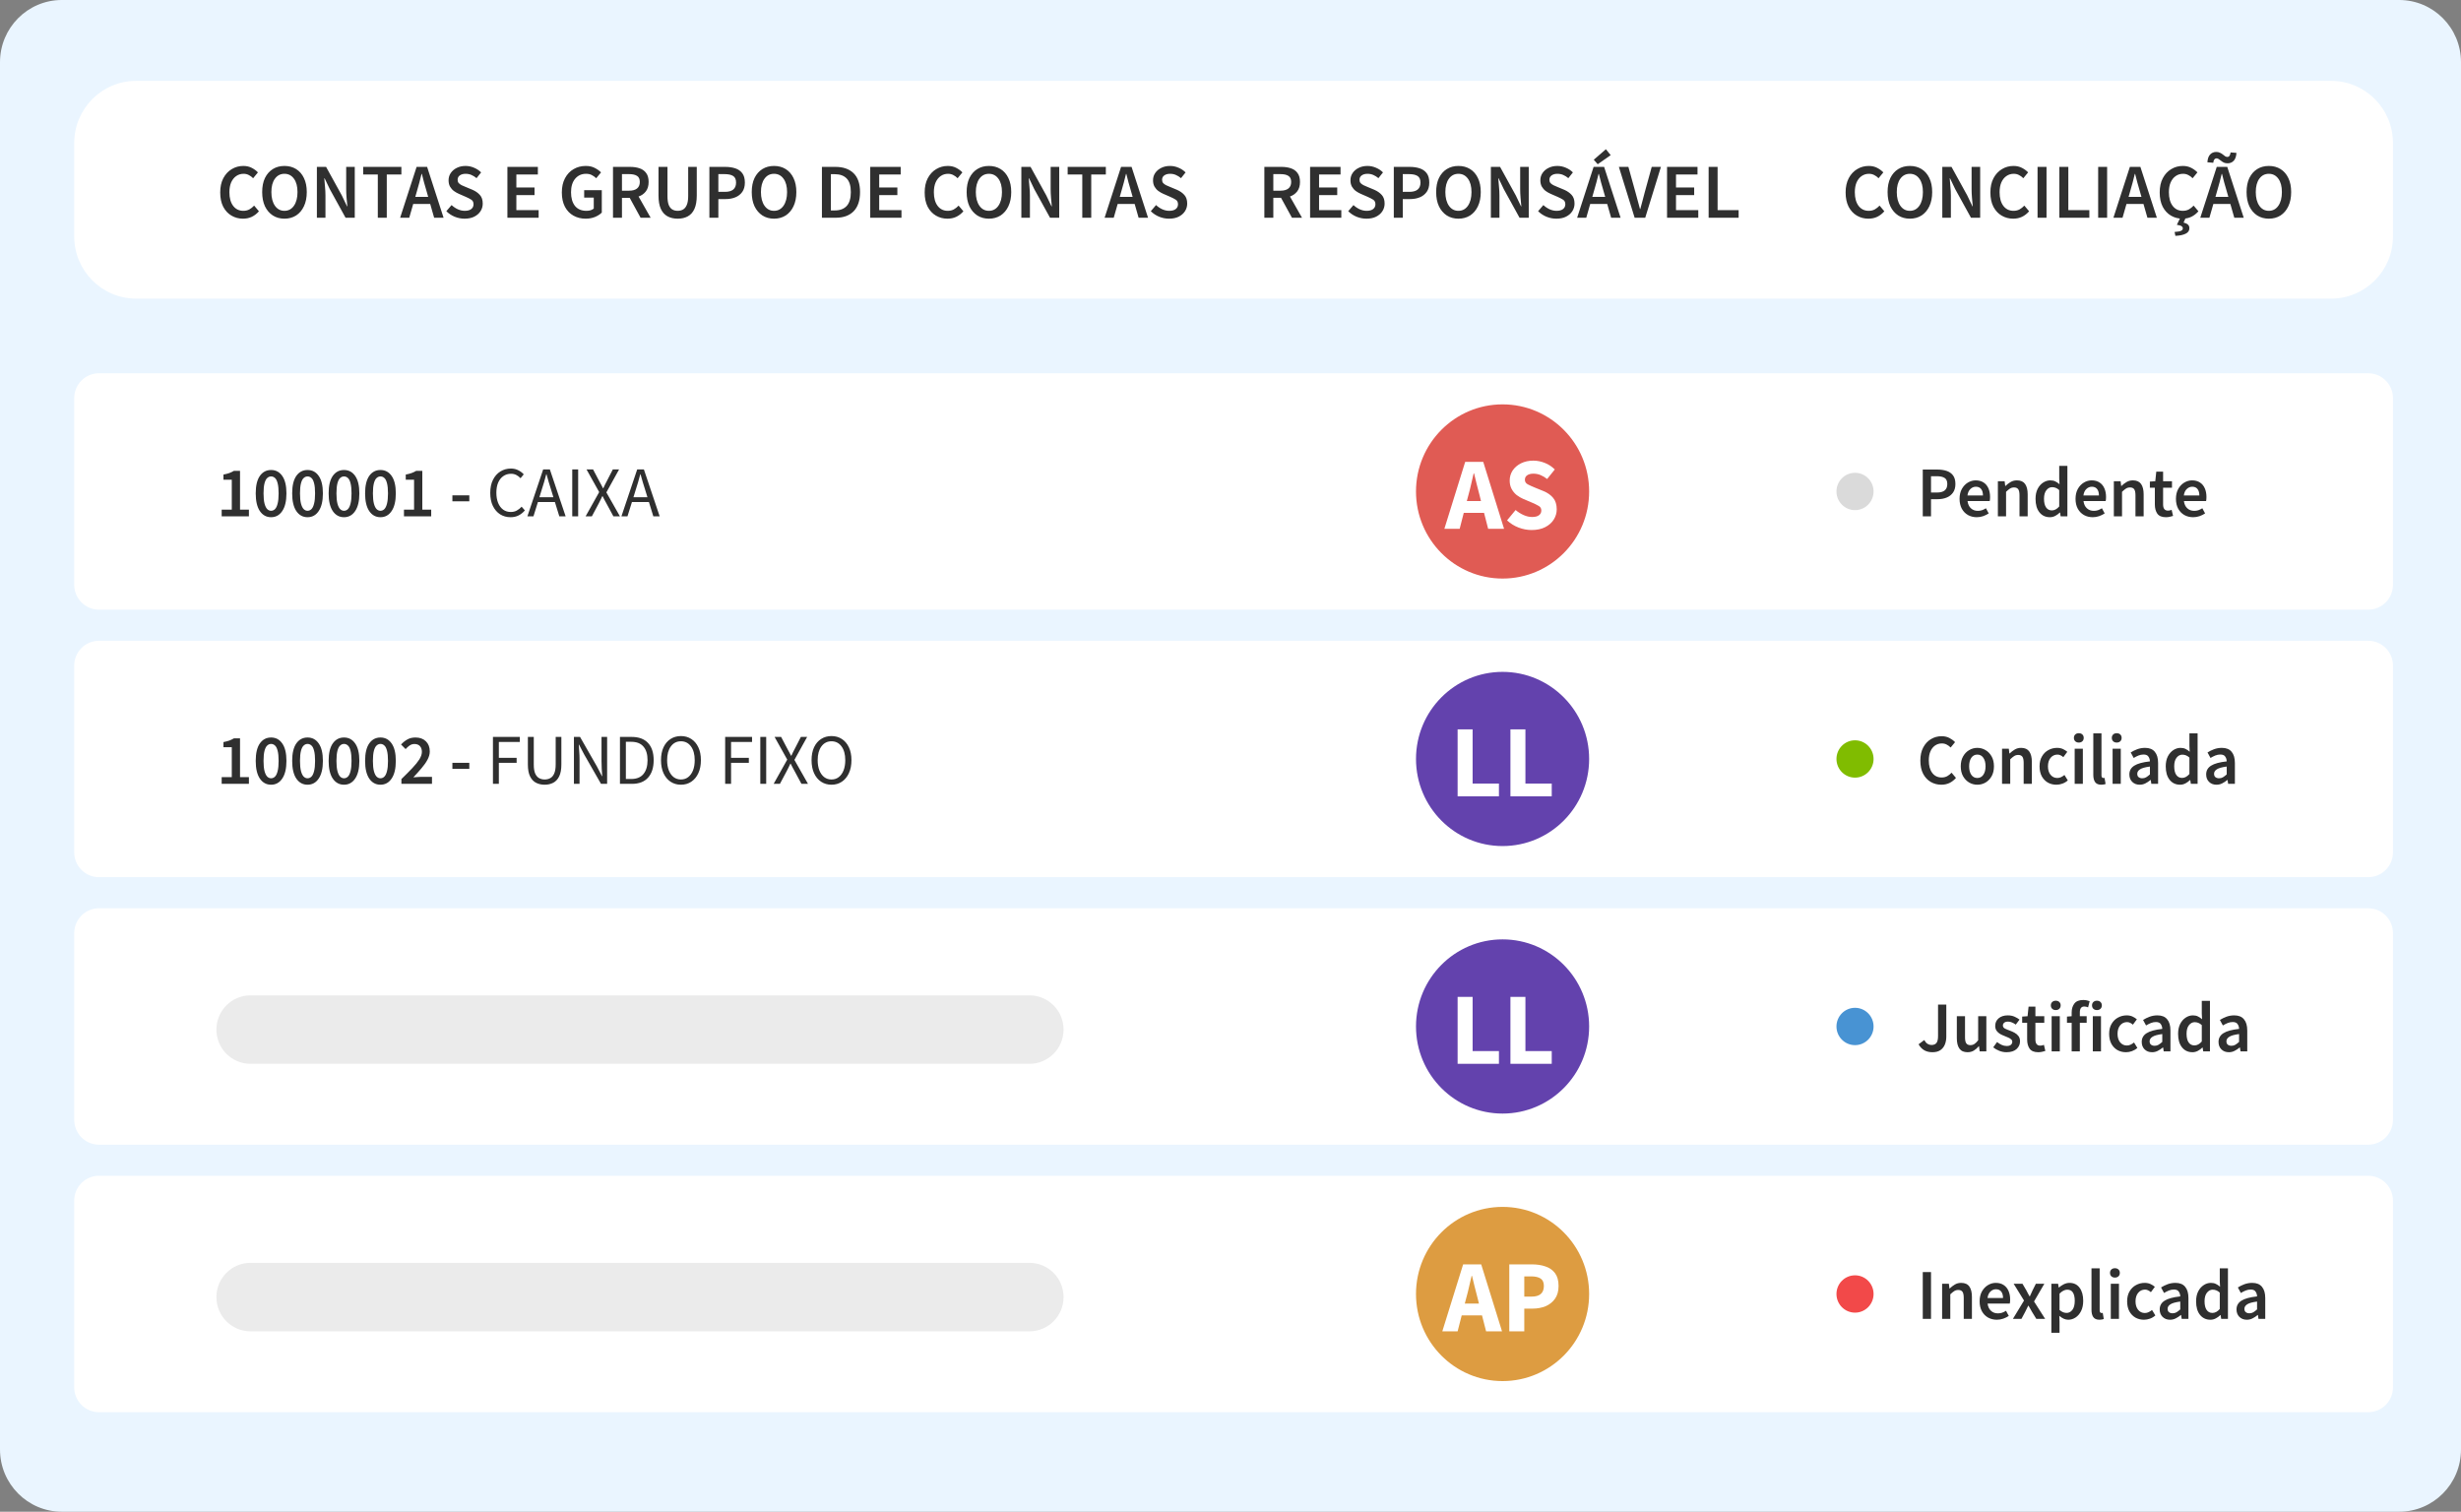 <svg xmlns="http://www.w3.org/2000/svg" width="210" height="129" viewBox="0 0 210 129" fill="none"><rect x="0" y="0" width="210" height="129" fill="#808080" stroke="none"/><g clip-path="url(#clip0_119_9218)"><path d="M204.724 0H5.276C2.362 0 0 2.377 0 5.309V123.691C0 126.623 2.362 129 5.276 129H204.724C207.638 129 210 126.623 210 123.691V5.309C210 2.377 207.638 0 204.724 0Z" fill="#EAF5FF"></path><path d="M6.332 12.21C6.332 9.278 8.694 6.901 11.608 6.901H198.92C201.834 6.901 204.196 9.278 204.196 12.21V20.173C204.196 23.105 201.834 25.481 198.92 25.481H11.608C8.694 25.481 6.332 23.105 6.332 20.173V12.21Z" fill="white"></path><path d="M202.085 31.852H8.442C7.277 31.852 6.332 32.803 6.332 33.975V49.901C6.332 51.074 7.277 52.025 8.442 52.025H202.085C203.251 52.025 204.196 51.074 204.196 49.901V33.975C204.196 32.803 203.251 31.852 202.085 31.852Z" fill="white"></path><path d="M202.085 54.679H8.442C7.277 54.679 6.332 55.63 6.332 56.802V72.728C6.332 73.901 7.277 74.852 8.442 74.852H202.085C203.251 74.852 204.196 73.901 204.196 72.728V56.802C204.196 55.63 203.251 54.679 202.085 54.679Z" fill="white"></path><path d="M202.085 77.506H8.442C7.277 77.506 6.332 78.457 6.332 79.63V95.555C6.332 96.728 7.277 97.679 8.442 97.679H202.085C203.251 97.679 204.196 96.728 204.196 95.555V79.63C204.196 78.457 203.251 77.506 202.085 77.506Z" fill="white"></path><path d="M202.085 100.333H8.442C7.277 100.333 6.332 101.284 6.332 102.457V118.383C6.332 119.555 7.277 120.506 8.442 120.506H202.085C203.251 120.506 204.196 119.555 204.196 118.383V102.457C204.196 101.284 203.251 100.333 202.085 100.333Z" fill="white"></path><path d="M20.736 18.66C20.376 18.66 20.048 18.574 19.753 18.401C19.459 18.229 19.224 17.977 19.048 17.645C18.876 17.308 18.791 16.901 18.791 16.424C18.791 15.95 18.878 15.546 19.054 15.209C19.235 14.869 19.474 14.61 19.773 14.433C20.072 14.252 20.402 14.161 20.763 14.161C21.035 14.161 21.277 14.216 21.488 14.327C21.699 14.437 21.873 14.566 22.009 14.712L21.6 15.209C21.49 15.094 21.367 15.004 21.231 14.937C21.099 14.867 20.95 14.831 20.782 14.831C20.549 14.831 20.34 14.895 20.156 15.024C19.976 15.147 19.833 15.327 19.727 15.561C19.626 15.796 19.575 16.076 19.575 16.404C19.575 16.899 19.683 17.289 19.899 17.572C20.114 17.85 20.402 17.99 20.763 17.99C20.956 17.99 21.128 17.95 21.277 17.87C21.427 17.786 21.563 17.678 21.686 17.545L22.095 18.03C21.919 18.233 21.717 18.39 21.488 18.501C21.264 18.607 21.013 18.66 20.736 18.66ZM24.271 18.66C23.897 18.66 23.568 18.569 23.282 18.388C22.996 18.202 22.772 17.941 22.609 17.605C22.451 17.264 22.372 16.859 22.372 16.39C22.372 15.922 22.451 15.521 22.609 15.189C22.772 14.858 22.996 14.603 23.282 14.426C23.568 14.249 23.897 14.161 24.271 14.161C24.649 14.161 24.981 14.249 25.267 14.426C25.553 14.603 25.775 14.858 25.933 15.189C26.096 15.521 26.177 15.922 26.177 16.39C26.177 16.859 26.096 17.264 25.933 17.605C25.775 17.941 25.553 18.202 25.267 18.388C24.981 18.569 24.649 18.66 24.271 18.66ZM24.271 17.99C24.61 17.99 24.88 17.846 25.082 17.558C25.285 17.266 25.386 16.877 25.386 16.39C25.386 15.904 25.285 15.524 25.082 15.249C24.88 14.97 24.61 14.831 24.271 14.831C23.933 14.831 23.662 14.97 23.46 15.249C23.258 15.524 23.157 15.904 23.157 16.39C23.157 16.877 23.258 17.266 23.46 17.558C23.662 17.846 23.933 17.99 24.271 17.99ZM27.04 18.58V14.241H27.825L29.171 16.683L29.612 17.605H29.639C29.621 17.384 29.599 17.143 29.573 16.882C29.551 16.62 29.54 16.368 29.54 16.125V14.241H30.272V18.58H29.487L28.142 16.138L27.7 15.216H27.673C27.691 15.446 27.711 15.687 27.733 15.939C27.759 16.191 27.772 16.439 27.772 16.683V18.58H27.04ZM32.239 18.58V14.891H30.992V14.241H34.251V14.891H33.004V18.58H32.239ZM35.589 16.271L35.437 16.802H36.538L36.387 16.271C36.316 16.041 36.248 15.804 36.182 15.561C36.121 15.318 36.059 15.077 35.998 14.838H35.971C35.914 15.081 35.852 15.324 35.786 15.568C35.725 15.807 35.659 16.041 35.589 16.271ZM34.144 18.58L35.549 14.241H36.446L37.851 18.58H37.046L36.71 17.406H35.259L34.922 18.58H34.144ZM39.642 18.66C39.352 18.66 39.071 18.605 38.798 18.494C38.53 18.384 38.292 18.226 38.086 18.023L38.534 17.499C38.688 17.645 38.864 17.764 39.062 17.857C39.26 17.945 39.458 17.99 39.656 17.99C39.902 17.99 40.089 17.939 40.216 17.837C40.344 17.735 40.407 17.601 40.407 17.432C40.407 17.251 40.344 17.12 40.216 17.041C40.093 16.961 39.935 16.879 39.741 16.795L39.148 16.537C39.007 16.475 38.868 16.395 38.732 16.298C38.6 16.2 38.49 16.076 38.402 15.926C38.319 15.776 38.277 15.594 38.277 15.382C38.277 15.152 38.339 14.946 38.462 14.765C38.589 14.579 38.761 14.433 38.976 14.327C39.196 14.216 39.447 14.161 39.728 14.161C39.979 14.161 40.221 14.212 40.453 14.313C40.687 14.411 40.887 14.543 41.054 14.712L40.665 15.203C40.528 15.088 40.383 14.997 40.229 14.931C40.08 14.864 39.913 14.831 39.728 14.831C39.526 14.831 39.361 14.878 39.233 14.97C39.11 15.059 39.049 15.183 39.049 15.342C39.049 15.453 39.08 15.546 39.141 15.621C39.207 15.691 39.293 15.754 39.398 15.807C39.504 15.855 39.616 15.904 39.735 15.953L40.322 16.198C40.577 16.309 40.785 16.455 40.948 16.636C41.111 16.813 41.192 17.058 41.192 17.373C41.192 17.607 41.131 17.822 41.008 18.016C40.884 18.211 40.706 18.368 40.473 18.487C40.245 18.602 39.968 18.66 39.642 18.66ZM43.297 18.58V14.241H45.896V14.891H44.062V15.999H45.612V16.649H44.062V17.93H45.962V18.58H43.297ZM49.973 18.66C49.587 18.66 49.239 18.574 48.931 18.401C48.624 18.229 48.382 17.977 48.206 17.645C48.03 17.308 47.942 16.901 47.942 16.424C47.942 15.95 48.032 15.546 48.212 15.209C48.393 14.869 48.637 14.61 48.944 14.433C49.252 14.252 49.597 14.161 49.98 14.161C50.288 14.161 50.547 14.218 50.758 14.333C50.974 14.444 51.15 14.57 51.286 14.712L50.877 15.209C50.767 15.103 50.644 15.015 50.508 14.944C50.376 14.869 50.209 14.831 50.006 14.831C49.624 14.831 49.314 14.973 49.076 15.256C48.843 15.534 48.727 15.917 48.727 16.404C48.727 16.899 48.839 17.289 49.063 17.572C49.288 17.85 49.615 17.99 50.046 17.99C50.169 17.99 50.286 17.974 50.395 17.943C50.505 17.908 50.596 17.859 50.666 17.797V16.862H49.848V16.231H51.352V18.142C51.207 18.288 51.013 18.412 50.772 18.514C50.534 18.611 50.268 18.66 49.973 18.66ZM52.308 18.58V14.241H53.765C54.065 14.241 54.333 14.28 54.57 14.36C54.812 14.44 55.001 14.575 55.137 14.765C55.278 14.95 55.348 15.205 55.348 15.528C55.348 15.86 55.269 16.127 55.111 16.331C54.957 16.534 54.75 16.68 54.491 16.769L55.52 18.58H54.662L53.733 16.882H53.073V18.58H52.308ZM53.073 16.271H53.686C53.981 16.271 54.205 16.209 54.359 16.085C54.517 15.957 54.596 15.771 54.596 15.528C54.596 15.28 54.517 15.108 54.359 15.01C54.205 14.909 53.981 14.858 53.686 14.858H53.073V16.271ZM57.827 18.66C57.497 18.66 57.209 18.594 56.963 18.461C56.716 18.328 56.525 18.116 56.389 17.824C56.257 17.532 56.191 17.149 56.191 16.676V14.241H56.956V16.736C56.956 17.05 56.991 17.3 57.062 17.485C57.136 17.667 57.24 17.797 57.372 17.877C57.504 17.952 57.656 17.99 57.827 17.99C58.003 17.99 58.157 17.952 58.289 17.877C58.425 17.797 58.53 17.667 58.605 17.485C58.684 17.3 58.724 17.05 58.724 16.736V14.241H59.456V16.676C59.456 17.149 59.39 17.532 59.258 17.824C59.126 18.116 58.937 18.328 58.691 18.461C58.449 18.594 58.161 18.66 57.827 18.66ZM60.533 18.58V14.241H61.891C62.212 14.241 62.498 14.283 62.749 14.367C62.999 14.451 63.197 14.59 63.343 14.785C63.488 14.979 63.56 15.245 63.56 15.581C63.56 15.899 63.488 16.163 63.343 16.371C63.197 16.579 63.002 16.733 62.756 16.835C62.509 16.937 62.23 16.988 61.918 16.988H61.298V18.58H60.533ZM61.298 16.371H61.859C62.492 16.371 62.809 16.107 62.809 15.581C62.809 15.307 62.725 15.119 62.558 15.017C62.395 14.911 62.153 14.858 61.832 14.858H61.298V16.371ZM66.047 18.66C65.673 18.66 65.343 18.569 65.057 18.388C64.772 18.202 64.548 17.941 64.385 17.605C64.226 17.264 64.147 16.859 64.147 16.39C64.147 15.922 64.226 15.521 64.385 15.189C64.548 14.858 64.772 14.603 65.057 14.426C65.343 14.249 65.673 14.161 66.047 14.161C66.425 14.161 66.757 14.249 67.043 14.426C67.329 14.603 67.55 14.858 67.709 15.189C67.872 15.521 67.953 15.922 67.953 16.39C67.953 16.859 67.872 17.264 67.709 17.605C67.55 17.941 67.329 18.202 67.043 18.388C66.757 18.569 66.425 18.66 66.047 18.66ZM66.047 17.99C66.385 17.99 66.656 17.846 66.858 17.558C67.06 17.266 67.162 16.877 67.162 16.39C67.162 15.904 67.06 15.524 66.858 15.249C66.656 14.97 66.385 14.831 66.047 14.831C65.708 14.831 65.438 14.97 65.236 15.249C65.034 15.524 64.932 15.904 64.932 16.39C64.932 16.877 65.034 17.266 65.236 17.558C65.438 17.846 65.708 17.99 66.047 17.99ZM70.136 18.58V14.241H71.29C71.95 14.241 72.464 14.42 72.834 14.778C73.203 15.136 73.388 15.674 73.388 16.39C73.388 17.112 73.205 17.658 72.841 18.03C72.475 18.397 71.972 18.58 71.33 18.58H70.136ZM70.901 17.957H71.237C71.673 17.957 72.009 17.831 72.247 17.578C72.484 17.322 72.603 16.926 72.603 16.39C72.603 15.86 72.484 15.473 72.247 15.229C72.009 14.986 71.673 14.864 71.237 14.864H70.901V17.957ZM74.258 18.58V14.241H76.857V14.891H75.023V15.999H76.573V16.649H75.023V17.93H76.923V18.58H74.258ZM80.849 18.66C80.489 18.66 80.161 18.574 79.867 18.401C79.572 18.229 79.337 17.977 79.16 17.645C78.989 17.308 78.904 16.901 78.904 16.424C78.904 15.95 78.991 15.546 79.167 15.209C79.347 14.869 79.587 14.61 79.886 14.433C80.185 14.252 80.515 14.161 80.875 14.161C81.148 14.161 81.39 14.216 81.601 14.327C81.812 14.437 81.986 14.566 82.122 14.712L81.713 15.209C81.603 15.094 81.48 15.004 81.344 14.937C81.212 14.867 81.062 14.831 80.895 14.831C80.662 14.831 80.453 14.895 80.269 15.024C80.089 15.147 79.946 15.327 79.84 15.561C79.739 15.796 79.688 16.076 79.688 16.404C79.688 16.899 79.796 17.289 80.012 17.572C80.227 17.85 80.515 17.99 80.875 17.99C81.069 17.99 81.24 17.95 81.39 17.87C81.54 17.786 81.676 17.678 81.799 17.545L82.208 18.03C82.032 18.233 81.83 18.39 81.601 18.501C81.377 18.607 81.126 18.66 80.849 18.66ZM84.384 18.66C84.01 18.66 83.68 18.569 83.395 18.388C83.109 18.202 82.885 17.941 82.722 17.605C82.564 17.264 82.485 16.859 82.485 16.39C82.485 15.922 82.564 15.521 82.722 15.189C82.885 14.858 83.109 14.603 83.395 14.426C83.68 14.249 84.01 14.161 84.384 14.161C84.762 14.161 85.094 14.249 85.38 14.426C85.666 14.603 85.888 14.858 86.046 15.189C86.209 15.521 86.29 15.922 86.29 16.39C86.29 16.859 86.209 17.264 86.046 17.605C85.888 17.941 85.666 18.202 85.38 18.388C85.094 18.569 84.762 18.66 84.384 18.66ZM84.384 17.99C84.722 17.99 84.993 17.846 85.195 17.558C85.398 17.266 85.499 16.877 85.499 16.39C85.499 15.904 85.398 15.524 85.195 15.249C84.993 14.97 84.722 14.831 84.384 14.831C84.045 14.831 83.775 14.97 83.573 15.249C83.371 15.524 83.269 15.904 83.269 16.39C83.269 16.877 83.371 17.266 83.573 17.558C83.775 17.846 84.045 17.99 84.384 17.99ZM87.153 18.58V14.241H87.938L89.283 16.683L89.725 17.605H89.752C89.734 17.384 89.712 17.143 89.686 16.882C89.664 16.62 89.653 16.368 89.653 16.125V14.241H90.385V18.58H89.6L88.254 16.138L87.813 15.216H87.786C87.804 15.446 87.824 15.687 87.845 15.939C87.872 16.191 87.885 16.439 87.885 16.683V18.58H87.153ZM92.352 18.58V14.891H91.105V14.241H94.363V14.891H93.117V18.58H92.352ZM95.701 16.271L95.55 16.802H96.651L96.5 16.271C96.429 16.041 96.361 15.804 96.295 15.561C96.233 15.318 96.172 15.077 96.11 14.838H96.084C96.027 15.081 95.965 15.324 95.899 15.568C95.838 15.807 95.772 16.041 95.701 16.271ZM94.257 18.58L95.662 14.241H96.559L97.964 18.58H97.159L96.823 17.406H95.372L95.036 18.58H94.257ZM99.755 18.66C99.465 18.66 99.183 18.605 98.911 18.494C98.642 18.384 98.405 18.226 98.199 18.023L98.647 17.499C98.801 17.645 98.977 17.764 99.175 17.857C99.373 17.945 99.571 17.99 99.769 17.99C100.014 17.99 100.202 17.939 100.329 17.837C100.457 17.735 100.52 17.601 100.52 17.432C100.52 17.251 100.457 17.12 100.329 17.041C100.206 16.961 100.048 16.879 99.854 16.795L99.26 16.537C99.12 16.475 98.981 16.395 98.845 16.298C98.713 16.2 98.603 16.076 98.515 15.926C98.431 15.776 98.39 15.594 98.39 15.382C98.39 15.152 98.451 14.946 98.574 14.765C98.702 14.579 98.874 14.433 99.089 14.327C99.309 14.216 99.559 14.161 99.841 14.161C100.091 14.161 100.334 14.212 100.566 14.313C100.799 14.411 100.999 14.543 101.167 14.712L100.777 15.203C100.641 15.088 100.496 14.997 100.342 14.931C100.193 14.864 100.025 14.831 99.841 14.831C99.639 14.831 99.474 14.878 99.346 14.97C99.223 15.059 99.162 15.183 99.162 15.342C99.162 15.453 99.192 15.546 99.254 15.621C99.32 15.691 99.406 15.754 99.511 15.807C99.617 15.855 99.729 15.904 99.848 15.953L100.434 16.198C100.69 16.309 100.898 16.455 101.061 16.636C101.224 16.813 101.305 17.058 101.305 17.373C101.305 17.607 101.244 17.822 101.12 18.016C100.997 18.211 100.819 18.368 100.586 18.487C100.357 18.602 100.08 18.66 99.755 18.66Z" fill="#2F2F2F"></path><path d="M18.916 44.062V43.488H19.778V40.936H19.068V40.496C19.258 40.46 19.424 40.417 19.566 40.368C19.707 40.315 19.839 40.252 19.96 40.179H20.482V43.488H21.24V44.062H18.916ZM23.132 44.135C22.731 44.135 22.412 43.96 22.173 43.61C21.938 43.26 21.821 42.757 21.821 42.102C21.821 41.447 21.938 40.95 22.173 40.612C22.412 40.275 22.731 40.106 23.132 40.106C23.532 40.106 23.85 40.275 24.084 40.612C24.323 40.95 24.442 41.447 24.442 42.102C24.442 42.757 24.323 43.26 24.084 43.61C23.85 43.96 23.532 44.135 23.132 44.135ZM23.132 43.586C23.257 43.586 23.368 43.539 23.465 43.445C23.562 43.347 23.637 43.191 23.69 42.975C23.747 42.759 23.775 42.468 23.775 42.102C23.775 41.736 23.747 41.447 23.69 41.235C23.637 41.023 23.562 40.875 23.465 40.789C23.368 40.7 23.257 40.655 23.132 40.655C23.01 40.655 22.901 40.7 22.804 40.789C22.707 40.875 22.63 41.023 22.573 41.235C22.517 41.447 22.488 41.736 22.488 42.102C22.488 42.468 22.517 42.759 22.573 42.975C22.63 43.191 22.707 43.347 22.804 43.445C22.901 43.539 23.01 43.586 23.132 43.586ZM26.243 44.135C25.842 44.135 25.523 43.96 25.284 43.61C25.049 43.26 24.932 42.757 24.932 42.102C24.932 41.447 25.049 40.95 25.284 40.612C25.523 40.275 25.842 40.106 26.243 40.106C26.643 40.106 26.961 40.275 27.195 40.612C27.434 40.95 27.553 41.447 27.553 42.102C27.553 42.757 27.434 43.26 27.195 43.61C26.961 43.96 26.643 44.135 26.243 44.135ZM26.243 43.586C26.368 43.586 26.479 43.539 26.576 43.445C26.674 43.347 26.748 43.191 26.801 42.975C26.858 42.759 26.886 42.468 26.886 42.102C26.886 41.736 26.858 41.447 26.801 41.235C26.748 41.023 26.674 40.875 26.576 40.789C26.479 40.7 26.368 40.655 26.243 40.655C26.121 40.655 26.012 40.7 25.915 40.789C25.818 40.875 25.741 41.023 25.684 41.235C25.628 41.447 25.599 41.736 25.599 42.102C25.599 42.468 25.628 42.759 25.684 42.975C25.741 43.191 25.818 43.347 25.915 43.445C26.012 43.539 26.121 43.586 26.243 43.586ZM29.354 44.135C28.953 44.135 28.634 43.96 28.395 43.61C28.16 43.26 28.043 42.757 28.043 42.102C28.043 41.447 28.16 40.95 28.395 40.612C28.634 40.275 28.953 40.106 29.354 40.106C29.754 40.106 30.072 40.275 30.306 40.612C30.545 40.95 30.664 41.447 30.664 42.102C30.664 42.757 30.545 43.26 30.306 43.61C30.072 43.96 29.754 44.135 29.354 44.135ZM29.354 43.586C29.479 43.586 29.59 43.539 29.687 43.445C29.784 43.347 29.859 43.191 29.912 42.975C29.968 42.759 29.997 42.468 29.997 42.102C29.997 41.736 29.968 41.447 29.912 41.235C29.859 41.023 29.784 40.875 29.687 40.789C29.59 40.7 29.479 40.655 29.354 40.655C29.232 40.655 29.123 40.7 29.026 40.789C28.929 40.875 28.852 41.023 28.795 41.235C28.739 41.447 28.71 41.736 28.71 42.102C28.71 42.468 28.739 42.759 28.795 42.975C28.852 43.191 28.929 43.347 29.026 43.445C29.123 43.539 29.232 43.586 29.354 43.586ZM32.465 44.135C32.064 44.135 31.744 43.96 31.506 43.61C31.271 43.26 31.154 42.757 31.154 42.102C31.154 41.447 31.271 40.95 31.506 40.612C31.744 40.275 32.064 40.106 32.465 40.106C32.865 40.106 33.183 40.275 33.417 40.612C33.656 40.95 33.775 41.447 33.775 42.102C33.775 42.757 33.656 43.26 33.417 43.61C33.183 43.96 32.865 44.135 32.465 44.135ZM32.465 43.586C32.59 43.586 32.701 43.539 32.798 43.445C32.895 43.347 32.97 43.191 33.023 42.975C33.079 42.759 33.108 42.468 33.108 42.102C33.108 41.736 33.079 41.447 33.023 41.235C32.97 41.023 32.895 40.875 32.798 40.789C32.701 40.7 32.59 40.655 32.465 40.655C32.343 40.655 32.234 40.7 32.137 40.789C32.04 40.875 31.963 41.023 31.906 41.235C31.85 41.447 31.821 41.736 31.821 42.102C31.821 42.468 31.85 42.759 31.906 42.975C31.963 43.191 32.04 43.347 32.137 43.445C32.234 43.539 32.343 43.586 32.465 43.586ZM34.471 44.062V43.488H35.333V40.936H34.623V40.496C34.813 40.46 34.979 40.417 35.12 40.368C35.262 40.315 35.394 40.252 35.515 40.179H36.037V43.488H36.795V44.062H34.471ZM38.603 42.78V42.267H40.047V42.78H38.603ZM43.569 44.135C43.237 44.135 42.94 44.054 42.677 43.891C42.418 43.724 42.212 43.486 42.058 43.176C41.908 42.867 41.834 42.495 41.834 42.059C41.834 41.628 41.91 41.258 42.064 40.948C42.218 40.639 42.428 40.401 42.695 40.234C42.962 40.067 43.264 39.984 43.599 39.984C43.842 39.984 44.056 40.035 44.242 40.136C44.429 40.234 44.578 40.348 44.691 40.478L44.419 40.808C44.313 40.694 44.194 40.602 44.06 40.533C43.927 40.464 43.775 40.429 43.605 40.429C43.355 40.429 43.134 40.496 42.944 40.631C42.758 40.761 42.612 40.946 42.507 41.186C42.406 41.426 42.355 41.713 42.355 42.047C42.355 42.381 42.406 42.672 42.507 42.92C42.608 43.164 42.75 43.354 42.932 43.488C43.118 43.622 43.336 43.689 43.587 43.689C43.777 43.689 43.947 43.649 44.097 43.567C44.247 43.486 44.384 43.376 44.51 43.238L44.789 43.555C44.631 43.738 44.453 43.881 44.255 43.982C44.056 44.084 43.828 44.135 43.569 44.135ZM46.216 41.821L46.028 42.432H47.224L47.035 41.821C46.963 41.597 46.894 41.376 46.829 41.156C46.764 40.932 46.7 40.704 46.635 40.472H46.611C46.55 40.704 46.487 40.932 46.423 41.156C46.358 41.376 46.289 41.597 46.216 41.821ZM45.003 44.062L46.35 40.057H46.92L48.267 44.062H47.727L47.351 42.841H45.901L45.519 44.062H45.003ZM48.831 44.062V40.057H49.335V44.062H48.831ZM49.97 44.062L51.129 41.992L50.049 40.057H50.607L51.147 41.083C51.2 41.172 51.248 41.262 51.293 41.351C51.341 41.441 51.396 41.544 51.457 41.663H51.481C51.538 41.544 51.586 41.441 51.627 41.351C51.671 41.262 51.718 41.172 51.766 41.083L52.294 40.057H52.828L51.742 42.017L52.901 44.062H52.343L51.76 42.981C51.708 42.883 51.653 42.784 51.596 42.682C51.544 42.576 51.485 42.462 51.42 42.34H51.396C51.339 42.462 51.285 42.576 51.232 42.682C51.18 42.784 51.129 42.883 51.081 42.981L50.504 44.062H49.97ZM54.24 41.821L54.051 42.432H55.247L55.059 41.821C54.986 41.597 54.917 41.376 54.852 41.156C54.788 40.932 54.723 40.704 54.658 40.472H54.634C54.573 40.704 54.511 40.932 54.446 41.156C54.381 41.376 54.312 41.597 54.24 41.821ZM53.026 44.062L54.373 40.057H54.944L56.291 44.062H55.75L55.374 42.841H53.924L53.542 44.062H53.026Z" fill="#2F2F2F"></path><path d="M164.072 44.062V40.069H165.322C165.617 40.069 165.88 40.108 166.111 40.185C166.341 40.263 166.523 40.391 166.657 40.57C166.79 40.749 166.857 40.993 166.857 41.302C166.857 41.595 166.79 41.838 166.657 42.029C166.523 42.22 166.343 42.363 166.116 42.456C165.89 42.55 165.633 42.597 165.346 42.597H164.776V44.062H164.072ZM164.776 42.029H165.291C165.874 42.029 166.165 41.787 166.165 41.302C166.165 41.05 166.088 40.877 165.934 40.783C165.784 40.686 165.562 40.637 165.267 40.637H164.776V42.029ZM168.681 44.135C168.405 44.135 168.157 44.074 167.934 43.952C167.711 43.826 167.536 43.647 167.406 43.415C167.277 43.179 167.212 42.896 167.212 42.566C167.212 42.24 167.277 41.96 167.406 41.724C167.54 41.487 167.711 41.306 167.922 41.18C168.132 41.054 168.353 40.991 168.584 40.991C168.854 40.991 169.081 41.052 169.263 41.174C169.445 41.292 169.582 41.459 169.676 41.675C169.769 41.886 169.815 42.133 169.815 42.413C169.815 42.56 169.805 42.674 169.785 42.755H167.892C167.924 43.02 168.019 43.225 168.177 43.372C168.335 43.519 168.533 43.592 168.771 43.592C168.901 43.592 169.02 43.573 169.13 43.537C169.243 43.496 169.354 43.441 169.463 43.372L169.7 43.812C169.558 43.905 169.4 43.982 169.227 44.044C169.053 44.105 168.871 44.135 168.681 44.135ZM167.886 42.279H169.208C169.208 42.047 169.158 41.866 169.057 41.736C168.956 41.602 168.804 41.534 168.602 41.534C168.427 41.534 168.272 41.599 168.135 41.73C168.001 41.856 167.918 42.039 167.886 42.279ZM170.482 44.062V41.064H171.058L171.107 41.467H171.131C171.265 41.337 171.41 41.225 171.568 41.131C171.726 41.038 171.906 40.991 172.108 40.991C172.427 40.991 172.66 41.095 172.806 41.302C172.951 41.51 173.024 41.803 173.024 42.181V44.062H172.326V42.273C172.326 42.025 172.29 41.85 172.217 41.748C172.144 41.646 172.025 41.595 171.859 41.595C171.729 41.595 171.614 41.628 171.513 41.693C171.416 41.754 171.305 41.846 171.18 41.968V44.062H170.482ZM174.921 44.135C174.549 44.135 174.251 43.997 174.029 43.72C173.806 43.443 173.695 43.059 173.695 42.566C173.695 42.24 173.753 41.96 173.871 41.724C173.992 41.487 174.15 41.306 174.344 41.18C174.539 41.054 174.743 40.991 174.957 40.991C175.127 40.991 175.27 41.022 175.388 41.083C175.509 41.139 175.627 41.219 175.74 41.321L175.716 40.838V39.752H176.413V44.062H175.837L175.789 43.738H175.764C175.655 43.848 175.527 43.942 175.382 44.019C175.236 44.096 175.083 44.135 174.921 44.135ZM175.09 43.555C175.313 43.555 175.522 43.443 175.716 43.219V41.821C175.614 41.728 175.513 41.663 175.412 41.626C175.311 41.589 175.21 41.571 175.109 41.571C174.918 41.571 174.755 41.658 174.617 41.834C174.484 42.004 174.417 42.247 174.417 42.56C174.417 42.882 174.476 43.128 174.593 43.299C174.711 43.47 174.876 43.555 175.09 43.555ZM178.576 44.135C178.301 44.135 178.053 44.074 177.83 43.952C177.607 43.826 177.432 43.647 177.302 43.415C177.173 43.179 177.108 42.896 177.108 42.566C177.108 42.24 177.173 41.96 177.302 41.724C177.435 41.487 177.607 41.306 177.818 41.18C178.028 41.054 178.248 40.991 178.479 40.991C178.75 40.991 178.977 41.052 179.159 41.174C179.341 41.292 179.478 41.459 179.571 41.675C179.665 41.886 179.711 42.133 179.711 42.413C179.711 42.56 179.701 42.674 179.68 42.755H177.787C177.82 43.02 177.915 43.225 178.073 43.372C178.23 43.519 178.429 43.592 178.667 43.592C178.797 43.592 178.916 43.573 179.025 43.537C179.139 43.496 179.25 43.441 179.359 43.372L179.595 43.812C179.454 43.905 179.296 43.982 179.122 44.044C178.949 44.105 178.767 44.135 178.576 44.135ZM177.781 42.279H179.104C179.104 42.047 179.054 41.866 178.952 41.736C178.851 41.602 178.7 41.534 178.497 41.534C178.323 41.534 178.168 41.599 178.03 41.73C177.896 41.856 177.814 42.039 177.781 42.279ZM180.377 44.062V41.064H180.954L181.003 41.467H181.027C181.16 41.337 181.306 41.225 181.464 41.131C181.622 41.038 181.801 40.991 182.004 40.991C182.323 40.991 182.556 41.095 182.702 41.302C182.847 41.51 182.92 41.803 182.92 42.181V44.062H182.222V42.273C182.222 42.025 182.186 41.85 182.113 41.748C182.04 41.646 181.921 41.595 181.755 41.595C181.625 41.595 181.51 41.628 181.409 41.693C181.312 41.754 181.201 41.846 181.075 41.968V44.062H180.377ZM184.823 44.135C184.479 44.135 184.234 44.035 184.088 43.836C183.947 43.632 183.876 43.37 183.876 43.048V41.62H183.451V41.095L183.913 41.064L183.998 40.246H184.58V41.064H185.338V41.62H184.58V43.048C184.58 43.398 184.719 43.573 184.998 43.573C185.051 43.573 185.106 43.567 185.163 43.555C185.219 43.539 185.268 43.523 185.308 43.506L185.43 44.025C185.348 44.054 185.255 44.078 185.15 44.098C185.049 44.123 184.94 44.135 184.823 44.135ZM187.145 44.135C186.869 44.135 186.621 44.074 186.398 43.952C186.176 43.826 186 43.647 185.871 43.415C185.741 43.179 185.676 42.896 185.676 42.566C185.676 42.24 185.741 41.96 185.871 41.724C186.004 41.487 186.176 41.306 186.386 41.18C186.597 41.054 186.817 40.991 187.048 40.991C187.318 40.991 187.545 41.052 187.727 41.174C187.909 41.292 188.047 41.459 188.14 41.675C188.233 41.886 188.279 42.133 188.279 42.413C188.279 42.56 188.269 42.674 188.249 42.755H186.356C186.388 43.02 186.483 43.225 186.641 43.372C186.799 43.519 186.997 43.592 187.236 43.592C187.365 43.592 187.485 43.573 187.594 43.537C187.707 43.496 187.818 43.441 187.927 43.372L188.164 43.812C188.022 43.905 187.865 43.982 187.691 44.044C187.517 44.105 187.335 44.135 187.145 44.135ZM186.35 42.279H187.673C187.673 42.047 187.622 41.866 187.521 41.736C187.42 41.602 187.268 41.534 187.066 41.534C186.892 41.534 186.736 41.599 186.599 41.73C186.465 41.856 186.382 42.039 186.35 42.279Z" fill="#2F2F2F"></path><path d="M164.897 89.789C164.622 89.789 164.387 89.733 164.193 89.618C163.999 89.504 163.839 89.335 163.714 89.112L164.199 88.751C164.28 88.898 164.373 89.006 164.478 89.075C164.583 89.14 164.696 89.172 164.818 89.172C165.004 89.172 165.143 89.116 165.237 89.002C165.33 88.888 165.376 88.688 165.376 88.403V85.724H166.08V88.464C166.08 88.705 166.039 88.927 165.959 89.13C165.878 89.33 165.75 89.49 165.577 89.612C165.402 89.73 165.176 89.789 164.897 89.789ZM167.895 89.789C167.575 89.789 167.343 89.685 167.197 89.478C167.052 89.27 166.979 88.977 166.979 88.599V86.718H167.677V88.507C167.677 88.756 167.713 88.93 167.786 89.032C167.859 89.134 167.976 89.185 168.138 89.185C168.267 89.185 168.38 89.152 168.478 89.087C168.579 89.022 168.686 88.916 168.799 88.77V86.718H169.497V89.716H168.927L168.872 89.277H168.854C168.724 89.431 168.583 89.555 168.429 89.649C168.275 89.743 168.097 89.789 167.895 89.789ZM171.212 89.789C171.01 89.789 170.808 89.751 170.606 89.673C170.403 89.592 170.229 89.492 170.084 89.374L170.411 88.922C170.545 89.024 170.678 89.106 170.812 89.167C170.945 89.228 171.087 89.258 171.237 89.258C171.398 89.258 171.518 89.224 171.594 89.154C171.671 89.085 171.71 89 171.71 88.898C171.71 88.813 171.677 88.744 171.613 88.691C171.552 88.634 171.473 88.585 171.376 88.544C171.279 88.499 171.178 88.456 171.072 88.415C170.943 88.367 170.814 88.308 170.684 88.239C170.559 88.165 170.456 88.074 170.375 87.964C170.294 87.85 170.254 87.709 170.254 87.543C170.254 87.278 170.351 87.062 170.545 86.896C170.739 86.729 171.002 86.645 171.334 86.645C171.544 86.645 171.732 86.682 171.898 86.755C172.064 86.828 172.207 86.912 172.329 87.005L172.007 87.433C171.902 87.355 171.795 87.294 171.686 87.25C171.58 87.201 171.469 87.177 171.352 87.177C171.202 87.177 171.091 87.209 171.018 87.274C170.945 87.335 170.909 87.413 170.909 87.506C170.909 87.624 170.97 87.714 171.091 87.775C171.212 87.836 171.354 87.895 171.516 87.951C171.653 88 171.786 88.061 171.916 88.135C172.045 88.204 172.153 88.296 172.237 88.41C172.327 88.524 172.371 88.674 172.371 88.861C172.371 89.118 172.272 89.338 172.074 89.521C171.876 89.7 171.589 89.789 171.212 89.789ZM173.925 89.789C173.581 89.789 173.337 89.69 173.191 89.49C173.05 89.287 172.979 89.024 172.979 88.703V87.274H172.554V86.749L173.015 86.718L173.1 85.9H173.683V86.718H174.441V87.274H173.683V88.703C173.683 89.052 173.822 89.228 174.101 89.228C174.154 89.228 174.208 89.221 174.265 89.209C174.322 89.193 174.37 89.177 174.411 89.16L174.532 89.68C174.451 89.708 174.358 89.733 174.253 89.753C174.152 89.777 174.043 89.789 173.925 89.789ZM175.068 89.716V86.718H175.766V89.716H175.068ZM175.42 86.193C175.295 86.193 175.193 86.157 175.117 86.083C175.04 86.01 175.001 85.912 175.001 85.79C175.001 85.672 175.04 85.577 175.117 85.504C175.193 85.43 175.295 85.394 175.42 85.394C175.545 85.394 175.647 85.43 175.724 85.504C175.8 85.577 175.839 85.672 175.839 85.79C175.839 85.912 175.8 86.01 175.724 86.083C175.647 86.157 175.545 86.193 175.42 86.193ZM176.777 89.716V87.274H176.377V86.749L176.777 86.718V86.407C176.777 86.094 176.854 85.838 177.008 85.638C177.162 85.435 177.415 85.333 177.767 85.333C177.872 85.333 177.973 85.343 178.07 85.363C178.167 85.384 178.248 85.408 178.313 85.436L178.179 85.961C178.07 85.912 177.961 85.888 177.852 85.888C177.6 85.888 177.475 86.057 177.475 86.395V86.718H178.058V87.274H177.475V89.716H176.777ZM178.582 89.716V86.718H179.28V89.716H178.582ZM178.934 86.193C178.809 86.193 178.707 86.157 178.63 86.083C178.554 86.01 178.515 85.912 178.515 85.79C178.515 85.672 178.554 85.577 178.63 85.504C178.707 85.43 178.809 85.394 178.934 85.394C179.059 85.394 179.161 85.43 179.237 85.504C179.314 85.577 179.353 85.672 179.353 85.79C179.353 85.912 179.314 86.01 179.237 86.083C179.161 86.157 179.059 86.193 178.934 86.193ZM181.414 89.789C181.143 89.789 180.898 89.728 180.68 89.606C180.465 89.48 180.293 89.301 180.164 89.069C180.039 88.833 179.976 88.55 179.976 88.22C179.976 87.887 180.044 87.604 180.182 87.372C180.32 87.136 180.502 86.957 180.728 86.835C180.959 86.708 181.206 86.645 181.469 86.645C181.658 86.645 181.825 86.678 181.966 86.743C182.107 86.808 182.233 86.888 182.342 86.981L182.002 87.439C181.925 87.37 181.847 87.317 181.766 87.28C181.685 87.24 181.598 87.219 181.505 87.219C181.266 87.219 181.07 87.311 180.916 87.494C180.767 87.677 180.692 87.919 180.692 88.22C180.692 88.517 180.765 88.757 180.91 88.941C181.06 89.124 181.252 89.216 181.486 89.216C181.604 89.216 181.713 89.191 181.814 89.142C181.92 89.089 182.015 89.028 182.1 88.959L182.385 89.423C182.247 89.545 182.093 89.636 181.923 89.698C181.753 89.759 181.584 89.789 181.414 89.789ZM183.636 89.789C183.377 89.789 183.164 89.708 182.999 89.545C182.837 89.382 182.756 89.171 182.756 88.91C182.756 88.589 182.895 88.341 183.174 88.165C183.454 87.987 183.899 87.865 184.509 87.799C184.506 87.64 184.463 87.504 184.382 87.39C184.305 87.272 184.166 87.213 183.963 87.213C183.818 87.213 183.674 87.242 183.533 87.299C183.395 87.355 183.259 87.425 183.126 87.506L182.871 87.036C183.037 86.93 183.223 86.839 183.429 86.761C183.64 86.684 183.862 86.645 184.097 86.645C184.469 86.645 184.746 86.757 184.928 86.981C185.114 87.201 185.207 87.52 185.207 87.939V89.716H184.631L184.582 89.386H184.558C184.424 89.501 184.281 89.596 184.127 89.673C183.977 89.751 183.814 89.789 183.636 89.789ZM183.86 89.24C183.982 89.24 184.091 89.211 184.188 89.154C184.289 89.093 184.396 89.012 184.509 88.91V88.239C184.105 88.292 183.824 88.371 183.666 88.477C183.508 88.579 183.429 88.705 183.429 88.855C183.429 88.989 183.47 89.087 183.551 89.148C183.632 89.209 183.735 89.24 183.86 89.24ZM187.086 89.789C186.714 89.789 186.417 89.651 186.194 89.374C185.971 89.098 185.86 88.713 185.86 88.22C185.86 87.895 185.919 87.614 186.036 87.378C186.158 87.142 186.315 86.961 186.51 86.835C186.704 86.708 186.908 86.645 187.122 86.645C187.292 86.645 187.436 86.676 187.553 86.737C187.675 86.794 187.792 86.873 187.905 86.975L187.881 86.493V85.406H188.578V89.716H188.002L187.954 89.392H187.929C187.82 89.502 187.693 89.596 187.547 89.673C187.401 89.751 187.248 89.789 187.086 89.789ZM187.256 89.209C187.478 89.209 187.687 89.098 187.881 88.874V87.475C187.78 87.382 187.679 87.317 187.578 87.28C187.476 87.243 187.375 87.225 187.274 87.225C187.084 87.225 186.92 87.313 186.782 87.487C186.649 87.659 186.582 87.901 186.582 88.214C186.582 88.536 186.641 88.782 186.758 88.953C186.876 89.124 187.041 89.209 187.256 89.209ZM190.189 89.789C189.93 89.789 189.718 89.708 189.552 89.545C189.39 89.382 189.31 89.171 189.31 88.91C189.31 88.589 189.449 88.341 189.728 88.165C190.007 87.987 190.452 87.865 191.063 87.799C191.059 87.64 191.017 87.504 190.936 87.39C190.859 87.272 190.719 87.213 190.517 87.213C190.371 87.213 190.228 87.242 190.086 87.299C189.949 87.355 189.813 87.425 189.68 87.506L189.425 87.036C189.59 86.93 189.777 86.839 189.983 86.761C190.194 86.684 190.416 86.645 190.65 86.645C191.022 86.645 191.3 86.757 191.482 86.981C191.668 87.201 191.761 87.52 191.761 87.939V89.716H191.184L191.136 89.386H191.112C190.978 89.501 190.835 89.596 190.681 89.673C190.531 89.751 190.367 89.789 190.189 89.789ZM190.414 89.24C190.535 89.24 190.645 89.211 190.742 89.154C190.843 89.093 190.95 89.012 191.063 88.91V88.239C190.658 88.292 190.378 88.371 190.22 88.477C190.062 88.579 189.983 88.705 189.983 88.855C189.983 88.989 190.024 89.087 190.104 89.148C190.185 89.209 190.289 89.24 190.414 89.24Z" fill="#2F2F2F"></path><path d="M165.655 66.962C165.323 66.962 165.022 66.883 164.751 66.724C164.48 66.566 164.264 66.333 164.102 66.028C163.944 65.719 163.865 65.344 163.865 64.905C163.865 64.469 163.946 64.097 164.108 63.788C164.274 63.474 164.494 63.236 164.769 63.073C165.044 62.906 165.348 62.823 165.68 62.823C165.93 62.823 166.153 62.874 166.347 62.975C166.541 63.077 166.701 63.195 166.827 63.33L166.45 63.788C166.349 63.682 166.236 63.598 166.111 63.537C165.989 63.472 165.852 63.44 165.698 63.44C165.483 63.44 165.291 63.499 165.121 63.617C164.956 63.731 164.824 63.895 164.727 64.111C164.634 64.327 164.587 64.585 164.587 64.886C164.587 65.343 164.686 65.7 164.885 65.961C165.083 66.217 165.348 66.345 165.68 66.345C165.857 66.345 166.015 66.309 166.153 66.236C166.29 66.159 166.416 66.059 166.529 65.937L166.905 66.382C166.743 66.569 166.557 66.714 166.347 66.816C166.141 66.913 165.91 66.962 165.655 66.962ZM168.727 66.962C168.48 66.962 168.249 66.901 168.035 66.779C167.821 66.653 167.647 66.474 167.513 66.242C167.38 66.006 167.313 65.723 167.313 65.393C167.313 65.06 167.38 64.777 167.513 64.545C167.647 64.308 167.821 64.129 168.035 64.007C168.249 63.881 168.48 63.818 168.727 63.818C168.977 63.818 169.21 63.881 169.424 64.007C169.639 64.129 169.812 64.308 169.946 64.545C170.079 64.777 170.146 65.06 170.146 65.393C170.146 65.723 170.079 66.006 169.946 66.242C169.812 66.474 169.639 66.653 169.424 66.779C169.21 66.901 168.977 66.962 168.727 66.962ZM168.727 66.388C168.945 66.388 169.117 66.296 169.242 66.113C169.368 65.93 169.43 65.69 169.43 65.393C169.43 65.092 169.368 64.85 169.242 64.667C169.117 64.484 168.945 64.392 168.727 64.392C168.508 64.392 168.336 64.484 168.211 64.667C168.089 64.85 168.029 65.092 168.029 65.393C168.029 65.69 168.089 65.93 168.211 66.113C168.336 66.296 168.508 66.388 168.727 66.388ZM170.837 66.889V63.891H171.414L171.462 64.294H171.487C171.62 64.164 171.766 64.052 171.924 63.959C172.081 63.865 172.261 63.818 172.463 63.818C172.783 63.818 173.016 63.922 173.161 64.129C173.307 64.337 173.38 64.63 173.38 65.009V66.889H172.682V65.1C172.682 64.852 172.645 64.677 172.573 64.575C172.5 64.474 172.381 64.422 172.215 64.422C172.085 64.422 171.97 64.455 171.869 64.52C171.772 64.581 171.66 64.673 171.535 64.795V66.889H170.837ZM175.477 66.962C175.205 66.962 174.961 66.901 174.742 66.779C174.528 66.653 174.356 66.474 174.227 66.242C174.101 66.006 174.038 65.723 174.038 65.393C174.038 65.06 174.107 64.777 174.245 64.545C174.382 64.308 174.564 64.129 174.791 64.007C175.021 63.881 175.268 63.818 175.531 63.818C175.721 63.818 175.887 63.851 176.029 63.916C176.17 63.981 176.296 64.061 176.405 64.154L176.065 64.612C175.988 64.543 175.909 64.489 175.829 64.453C175.747 64.412 175.66 64.392 175.567 64.392C175.329 64.392 175.133 64.484 174.979 64.667C174.829 64.85 174.754 65.092 174.754 65.393C174.754 65.69 174.827 65.93 174.973 66.113C175.123 66.296 175.315 66.388 175.55 66.388C175.667 66.388 175.776 66.364 175.877 66.315C175.982 66.262 176.077 66.201 176.162 66.132L176.448 66.596C176.31 66.718 176.156 66.809 175.986 66.87C175.816 66.932 175.647 66.962 175.477 66.962ZM177.035 66.889V63.891H177.733V66.889H177.035ZM177.387 63.366C177.262 63.366 177.161 63.33 177.084 63.256C177.007 63.183 176.969 63.085 176.969 62.963C176.969 62.845 177.007 62.75 177.084 62.676C177.161 62.603 177.262 62.567 177.387 62.567C177.513 62.567 177.614 62.603 177.691 62.676C177.768 62.75 177.806 62.845 177.806 62.963C177.806 63.085 177.768 63.183 177.691 63.256C177.614 63.33 177.513 63.366 177.387 63.366ZM179.303 66.962C179.056 66.962 178.88 66.887 178.775 66.736C178.674 66.586 178.624 66.38 178.624 66.12V62.579H179.321V66.156C179.321 66.242 179.337 66.303 179.37 66.34C179.402 66.372 179.437 66.388 179.473 66.388C179.489 66.388 179.503 66.388 179.515 66.388C179.532 66.384 179.554 66.38 179.582 66.376L179.673 66.901C179.633 66.918 179.58 66.932 179.515 66.944C179.455 66.956 179.384 66.962 179.303 66.962ZM180.271 66.889V63.891H180.968V66.889H180.271ZM180.623 63.366C180.497 63.366 180.396 63.33 180.319 63.256C180.242 63.183 180.204 63.085 180.204 62.963C180.204 62.845 180.242 62.75 180.319 62.676C180.396 62.603 180.497 62.567 180.623 62.567C180.748 62.567 180.849 62.603 180.926 62.676C181.003 62.75 181.041 62.845 181.041 62.963C181.041 63.085 181.003 63.183 180.926 63.256C180.849 63.33 180.748 63.366 180.623 63.366ZM182.581 66.962C182.322 66.962 182.11 66.881 181.944 66.718C181.782 66.555 181.701 66.344 181.701 66.083C181.701 65.761 181.841 65.513 182.12 65.338C182.399 65.159 182.844 65.037 183.455 64.972C183.451 64.813 183.408 64.677 183.327 64.563C183.25 64.445 183.111 64.386 182.908 64.386C182.763 64.386 182.619 64.415 182.478 64.471C182.34 64.528 182.205 64.598 182.071 64.679L181.816 64.209C181.982 64.103 182.168 64.012 182.375 63.934C182.585 63.857 182.808 63.818 183.042 63.818C183.414 63.818 183.691 63.93 183.874 64.154C184.059 64.374 184.153 64.693 184.153 65.112V66.889H183.576L183.527 66.559H183.503C183.37 66.673 183.226 66.769 183.073 66.846C182.923 66.924 182.759 66.962 182.581 66.962ZM182.806 66.413C182.927 66.413 183.036 66.384 183.133 66.327C183.234 66.266 183.342 66.185 183.455 66.083V65.412C183.05 65.465 182.769 65.544 182.611 65.649C182.454 65.751 182.375 65.878 182.375 66.028C182.375 66.162 182.415 66.26 182.496 66.321C182.577 66.382 182.68 66.413 182.806 66.413ZM186.031 66.962C185.659 66.962 185.362 66.824 185.139 66.547C184.917 66.27 184.805 65.886 184.805 65.393C184.805 65.068 184.864 64.787 184.982 64.55C185.103 64.315 185.261 64.134 185.455 64.007C185.649 63.881 185.853 63.818 186.067 63.818C186.237 63.818 186.381 63.849 186.499 63.91C186.62 63.967 186.737 64.046 186.85 64.148L186.826 63.666V62.579H187.524V66.889H186.948L186.899 66.565H186.875C186.766 66.675 186.638 66.769 186.492 66.846C186.347 66.924 186.193 66.962 186.031 66.962ZM186.201 66.382C186.424 66.382 186.632 66.27 186.826 66.046V64.648C186.725 64.555 186.624 64.489 186.523 64.453C186.421 64.416 186.321 64.398 186.219 64.398C186.029 64.398 185.865 64.486 185.728 64.66C185.594 64.831 185.528 65.074 185.528 65.387C185.528 65.709 185.586 65.955 185.703 66.126C185.821 66.296 185.987 66.382 186.201 66.382ZM189.135 66.962C188.876 66.962 188.663 66.881 188.498 66.718C188.336 66.555 188.255 66.344 188.255 66.083C188.255 65.761 188.394 65.513 188.673 65.338C188.953 65.159 189.397 65.037 190.008 64.972C190.004 64.813 189.962 64.677 189.881 64.563C189.804 64.445 189.664 64.386 189.462 64.386C189.317 64.386 189.173 64.415 189.032 64.471C188.894 64.528 188.758 64.598 188.625 64.679L188.37 64.209C188.536 64.103 188.722 64.012 188.928 63.934C189.139 63.857 189.361 63.818 189.596 63.818C189.968 63.818 190.245 63.93 190.427 64.154C190.613 64.374 190.706 64.693 190.706 65.112V66.889H190.13L190.081 66.559H190.057C189.923 66.673 189.78 66.769 189.626 66.846C189.477 66.924 189.312 66.962 189.135 66.962ZM189.359 66.413C189.481 66.413 189.59 66.384 189.687 66.327C189.788 66.266 189.895 66.185 190.008 66.083V65.412C189.604 65.465 189.323 65.544 189.165 65.649C189.007 65.751 188.928 65.878 188.928 66.028C188.928 66.162 188.969 66.26 189.05 66.321C189.13 66.382 189.234 66.413 189.359 66.413Z" fill="#2F2F2F"></path><path d="M164.072 112.543V108.551H164.776V112.543H164.072ZM165.723 112.543V109.545H166.3L166.349 109.948H166.373C166.506 109.818 166.652 109.706 166.81 109.613C166.967 109.519 167.147 109.472 167.349 109.472C167.669 109.472 167.902 109.576 168.048 109.784C168.193 109.991 168.266 110.284 168.266 110.663V112.543H167.568V110.754C167.568 110.506 167.532 110.331 167.459 110.229C167.386 110.128 167.267 110.077 167.101 110.077C166.971 110.077 166.856 110.109 166.755 110.175C166.658 110.236 166.546 110.327 166.421 110.449V112.543H165.723ZM170.393 112.617C170.118 112.617 169.869 112.555 169.647 112.433C169.424 112.307 169.248 112.128 169.119 111.896C168.989 111.66 168.924 111.377 168.924 111.047C168.924 110.722 168.989 110.441 169.119 110.205C169.252 109.969 169.424 109.788 169.635 109.662C169.845 109.535 170.065 109.472 170.296 109.472C170.567 109.472 170.793 109.533 170.975 109.655C171.157 109.774 171.295 109.94 171.388 110.156C171.481 110.368 171.528 110.614 171.528 110.895C171.528 111.041 171.517 111.156 171.497 111.237H169.604C169.636 111.501 169.732 111.707 169.89 111.853C170.047 112 170.245 112.073 170.484 112.073C170.613 112.073 170.733 112.055 170.842 112.018C170.955 111.977 171.067 111.923 171.176 111.853L171.412 112.293C171.271 112.387 171.113 112.464 170.939 112.525C170.765 112.586 170.583 112.617 170.393 112.617ZM169.598 110.761H170.921C170.921 110.529 170.87 110.348 170.769 110.217C170.668 110.083 170.516 110.016 170.314 110.016C170.14 110.016 169.984 110.081 169.847 110.211C169.713 110.337 169.63 110.521 169.598 110.761ZM171.765 112.543L172.712 110.98L171.826 109.545H172.578L172.912 110.113C172.956 110.195 173.001 110.28 173.045 110.37C173.094 110.455 173.14 110.539 173.185 110.62H173.209C173.246 110.539 173.284 110.455 173.324 110.37C173.365 110.28 173.404 110.195 173.44 110.113L173.725 109.545H174.447L173.567 111.059L174.514 112.543H173.761L173.397 111.951C173.349 111.862 173.298 111.772 173.246 111.682C173.197 111.593 173.147 111.505 173.094 111.42H173.07C173.029 111.505 172.987 111.593 172.942 111.682C172.898 111.768 172.853 111.857 172.809 111.951L172.493 112.543H171.765ZM175.045 113.728V109.545H175.621L175.669 109.863H175.694C175.819 109.757 175.958 109.666 176.112 109.588C176.27 109.511 176.43 109.472 176.592 109.472C176.964 109.472 177.251 109.611 177.453 109.887C177.66 110.164 177.763 110.534 177.763 110.998C177.763 111.34 177.702 111.633 177.581 111.878C177.46 112.118 177.302 112.301 177.108 112.427C176.917 112.553 176.711 112.617 176.489 112.617C176.359 112.617 176.23 112.588 176.1 112.531C175.971 112.47 175.846 112.389 175.724 112.287L175.742 112.787V113.728H175.045ZM176.343 112.036C176.541 112.036 176.707 111.949 176.841 111.774C176.974 111.599 177.041 111.342 177.041 111.005C177.041 110.704 176.99 110.47 176.889 110.302C176.788 110.136 176.624 110.052 176.397 110.052C176.187 110.052 175.968 110.164 175.742 110.388V111.786C175.851 111.876 175.956 111.941 176.058 111.982C176.159 112.018 176.254 112.036 176.343 112.036ZM179.149 112.617C178.902 112.617 178.726 112.541 178.621 112.39C178.52 112.24 178.469 112.035 178.469 111.774V108.233H179.167V111.811C179.167 111.896 179.183 111.957 179.216 111.994C179.248 112.026 179.283 112.043 179.319 112.043C179.335 112.043 179.349 112.043 179.361 112.043C179.378 112.038 179.4 112.035 179.428 112.03L179.519 112.555C179.479 112.572 179.426 112.586 179.361 112.598C179.3 112.611 179.23 112.617 179.149 112.617ZM180.117 112.543V109.545H180.814V112.543H180.117ZM180.469 109.02C180.343 109.02 180.242 108.984 180.165 108.911C180.088 108.837 180.05 108.74 180.05 108.617C180.05 108.5 180.088 108.404 180.165 108.331C180.242 108.258 180.343 108.221 180.469 108.221C180.594 108.221 180.695 108.258 180.772 108.331C180.849 108.404 180.887 108.5 180.887 108.617C180.887 108.74 180.849 108.837 180.772 108.911C180.695 108.984 180.594 109.02 180.469 109.02ZM182.949 112.617C182.678 112.617 182.433 112.555 182.215 112.433C182 112.307 181.828 112.128 181.699 111.896C181.574 111.66 181.511 111.377 181.511 111.047C181.511 110.714 181.579 110.431 181.717 110.199C181.854 109.963 182.036 109.784 182.263 109.662C182.494 109.535 182.74 109.472 183.003 109.472C183.193 109.472 183.359 109.505 183.501 109.57C183.642 109.635 183.768 109.715 183.877 109.808L183.537 110.266C183.46 110.197 183.382 110.144 183.301 110.107C183.22 110.067 183.133 110.046 183.04 110.046C182.801 110.046 182.605 110.138 182.451 110.321C182.302 110.504 182.227 110.746 182.227 111.047C182.227 111.345 182.3 111.585 182.445 111.768C182.595 111.951 182.787 112.043 183.021 112.043C183.139 112.043 183.248 112.018 183.349 111.969C183.455 111.916 183.55 111.855 183.635 111.786L183.919 112.25C183.782 112.372 183.628 112.464 183.458 112.525C183.288 112.586 183.118 112.617 182.949 112.617ZM185.17 112.617C184.911 112.617 184.699 112.535 184.533 112.372C184.372 112.209 184.29 111.998 184.29 111.737C184.29 111.416 184.43 111.168 184.709 110.993C184.988 110.814 185.433 110.692 186.044 110.626C186.04 110.468 185.998 110.331 185.917 110.217C185.84 110.099 185.7 110.04 185.498 110.04C185.352 110.04 185.209 110.069 185.067 110.126C184.93 110.182 184.794 110.252 184.661 110.333L184.406 109.863C184.572 109.757 184.758 109.666 184.964 109.588C185.175 109.511 185.397 109.472 185.632 109.472C186.004 109.472 186.281 109.584 186.463 109.808C186.649 110.028 186.742 110.348 186.742 110.766V112.543H186.166L186.117 112.214H186.093C185.959 112.328 185.816 112.423 185.662 112.5C185.512 112.578 185.348 112.617 185.17 112.617ZM185.395 112.067C185.516 112.067 185.625 112.038 185.722 111.982C185.824 111.921 185.931 111.839 186.044 111.737V111.066C185.64 111.119 185.358 111.198 185.201 111.304C185.043 111.406 184.964 111.532 184.964 111.682C184.964 111.816 185.005 111.914 185.086 111.975C185.166 112.036 185.27 112.067 185.395 112.067ZM188.621 112.617C188.249 112.617 187.951 112.478 187.729 112.201C187.506 111.925 187.395 111.54 187.395 111.047C187.395 110.722 187.454 110.441 187.571 110.205C187.693 109.969 187.85 109.788 188.045 109.662C188.239 109.535 188.443 109.472 188.657 109.472C188.827 109.472 188.971 109.503 189.088 109.564C189.21 109.621 189.327 109.7 189.44 109.802L189.416 109.32V108.233H190.113V112.543H189.537L189.489 112.219H189.464C189.355 112.329 189.227 112.423 189.082 112.5C188.936 112.578 188.783 112.617 188.621 112.617ZM188.791 112.036C189.013 112.036 189.222 111.925 189.416 111.701V110.302C189.315 110.209 189.213 110.144 189.112 110.107C189.011 110.07 188.91 110.052 188.809 110.052C188.619 110.052 188.455 110.14 188.317 110.315C188.184 110.486 188.117 110.728 188.117 111.041C188.117 111.363 188.176 111.609 188.293 111.78C188.41 111.951 188.576 112.036 188.791 112.036ZM191.724 112.617C191.465 112.617 191.253 112.535 191.087 112.372C190.925 112.209 190.844 111.998 190.844 111.737C190.844 111.416 190.984 111.168 191.263 110.993C191.542 110.814 191.987 110.692 192.598 110.626C192.594 110.468 192.552 110.331 192.47 110.217C192.394 110.099 192.254 110.04 192.052 110.04C191.906 110.04 191.763 110.069 191.621 110.126C191.484 110.182 191.348 110.252 191.215 110.333L190.96 109.863C191.125 109.757 191.312 109.666 191.518 109.588C191.728 109.511 191.951 109.472 192.185 109.472C192.557 109.472 192.834 109.584 193.016 109.808C193.203 110.028 193.296 110.348 193.296 110.766V112.543H192.719L192.671 112.214H192.647C192.513 112.328 192.37 112.423 192.215 112.5C192.066 112.578 191.902 112.617 191.724 112.617ZM191.948 112.067C192.07 112.067 192.179 112.038 192.276 111.982C192.377 111.921 192.485 111.839 192.598 111.737V111.066C192.193 111.119 191.912 111.198 191.754 111.304C191.597 111.406 191.518 111.532 191.518 111.682C191.518 111.816 191.558 111.914 191.639 111.975C191.72 112.036 191.823 112.067 191.948 112.067Z" fill="#2F2F2F"></path><path d="M18.916 66.889V66.315H19.778V63.763H19.068V63.324C19.258 63.287 19.424 63.244 19.566 63.195C19.707 63.143 19.839 63.079 19.96 63.006H20.482V66.315H21.24V66.889H18.916ZM23.132 66.962C22.731 66.962 22.412 66.787 22.173 66.437C21.938 66.087 21.821 65.585 21.821 64.929C21.821 64.274 21.938 63.778 22.173 63.44C22.412 63.102 22.731 62.933 23.132 62.933C23.532 62.933 23.85 63.102 24.084 63.44C24.323 63.778 24.442 64.274 24.442 64.929C24.442 65.585 24.323 66.087 24.084 66.437C23.85 66.787 23.532 66.962 23.132 66.962ZM23.132 66.413C23.257 66.413 23.368 66.366 23.465 66.272C23.562 66.174 23.637 66.018 23.69 65.802C23.747 65.587 23.775 65.295 23.775 64.929C23.775 64.563 23.747 64.274 23.69 64.062C23.637 63.851 23.562 63.702 23.465 63.617C23.368 63.527 23.257 63.482 23.132 63.482C23.01 63.482 22.901 63.527 22.804 63.617C22.707 63.702 22.63 63.851 22.573 64.062C22.517 64.274 22.488 64.563 22.488 64.929C22.488 65.295 22.517 65.587 22.573 65.802C22.63 66.018 22.707 66.174 22.804 66.272C22.901 66.366 23.01 66.413 23.132 66.413ZM26.243 66.962C25.842 66.962 25.523 66.787 25.284 66.437C25.049 66.087 24.932 65.585 24.932 64.929C24.932 64.274 25.049 63.778 25.284 63.44C25.523 63.102 25.842 62.933 26.243 62.933C26.643 62.933 26.961 63.102 27.195 63.44C27.434 63.778 27.553 64.274 27.553 64.929C27.553 65.585 27.434 66.087 27.195 66.437C26.961 66.787 26.643 66.962 26.243 66.962ZM26.243 66.413C26.368 66.413 26.479 66.366 26.576 66.272C26.674 66.174 26.748 66.018 26.801 65.802C26.858 65.587 26.886 65.295 26.886 64.929C26.886 64.563 26.858 64.274 26.801 64.062C26.748 63.851 26.674 63.702 26.576 63.617C26.479 63.527 26.368 63.482 26.243 63.482C26.121 63.482 26.012 63.527 25.915 63.617C25.818 63.702 25.741 63.851 25.684 64.062C25.628 64.274 25.599 64.563 25.599 64.929C25.599 65.295 25.628 65.587 25.684 65.802C25.741 66.018 25.818 66.174 25.915 66.272C26.012 66.366 26.121 66.413 26.243 66.413ZM29.354 66.962C28.953 66.962 28.634 66.787 28.395 66.437C28.16 66.087 28.043 65.585 28.043 64.929C28.043 64.274 28.16 63.778 28.395 63.44C28.634 63.102 28.953 62.933 29.354 62.933C29.754 62.933 30.072 63.102 30.306 63.44C30.545 63.778 30.664 64.274 30.664 64.929C30.664 65.585 30.545 66.087 30.306 66.437C30.072 66.787 29.754 66.962 29.354 66.962ZM29.354 66.413C29.479 66.413 29.59 66.366 29.687 66.272C29.784 66.174 29.859 66.018 29.912 65.802C29.968 65.587 29.997 65.295 29.997 64.929C29.997 64.563 29.968 64.274 29.912 64.062C29.859 63.851 29.784 63.702 29.687 63.617C29.59 63.527 29.479 63.482 29.354 63.482C29.232 63.482 29.123 63.527 29.026 63.617C28.929 63.702 28.852 63.851 28.795 64.062C28.739 64.274 28.71 64.563 28.71 64.929C28.71 65.295 28.739 65.587 28.795 65.802C28.852 66.018 28.929 66.174 29.026 66.272C29.123 66.366 29.232 66.413 29.354 66.413ZM32.465 66.962C32.064 66.962 31.744 66.787 31.506 66.437C31.271 66.087 31.154 65.585 31.154 64.929C31.154 64.274 31.271 63.778 31.506 63.44C31.744 63.102 32.064 62.933 32.465 62.933C32.865 62.933 33.183 63.102 33.417 63.44C33.656 63.778 33.775 64.274 33.775 64.929C33.775 65.585 33.656 66.087 33.417 66.437C33.183 66.787 32.865 66.962 32.465 66.962ZM32.465 66.413C32.59 66.413 32.701 66.366 32.798 66.272C32.895 66.174 32.97 66.018 33.023 65.802C33.079 65.587 33.108 65.295 33.108 64.929C33.108 64.563 33.079 64.274 33.023 64.062C32.97 63.851 32.895 63.702 32.798 63.617C32.701 63.527 32.59 63.482 32.465 63.482C32.343 63.482 32.234 63.527 32.137 63.617C32.04 63.702 31.963 63.851 31.906 64.062C31.85 64.274 31.821 64.563 31.821 64.929C31.821 65.295 31.85 65.587 31.906 65.802C31.963 66.018 32.04 66.174 32.137 66.272C32.234 66.366 32.343 66.413 32.465 66.413ZM34.253 66.889V66.48C34.613 66.13 34.922 65.819 35.181 65.546C35.444 65.269 35.646 65.019 35.788 64.795C35.929 64.567 36 64.355 36 64.16C36 63.956 35.946 63.793 35.836 63.671C35.727 63.549 35.569 63.488 35.363 63.488C35.213 63.488 35.076 63.531 34.95 63.617C34.829 63.702 34.716 63.804 34.611 63.922L34.222 63.531C34.4 63.34 34.584 63.194 34.775 63.092C34.965 62.986 35.191 62.933 35.454 62.933C35.826 62.933 36.122 63.041 36.34 63.256C36.562 63.472 36.674 63.761 36.674 64.123C36.674 64.351 36.609 64.585 36.48 64.825C36.354 65.062 36.184 65.304 35.97 65.552C35.76 65.8 35.527 66.061 35.272 66.333C35.373 66.325 35.482 66.317 35.6 66.309C35.717 66.296 35.822 66.291 35.915 66.291H36.862V66.889H34.253ZM38.603 65.607V65.094H40.047V65.607H38.603ZM42.064 66.889V62.884H44.358V63.311H42.568V64.667H44.085V65.094H42.568V66.889H42.064ZM46.476 66.962C46.205 66.962 45.961 66.907 45.742 66.797C45.528 66.687 45.358 66.506 45.232 66.254C45.107 66.002 45.044 65.662 45.044 65.234V62.884H45.548V65.246C45.548 65.568 45.588 65.822 45.669 66.01C45.754 66.193 45.865 66.323 46.003 66.4C46.145 66.478 46.302 66.516 46.476 66.516C46.654 66.516 46.814 66.478 46.956 66.4C47.097 66.323 47.209 66.193 47.289 66.01C47.374 65.822 47.417 65.568 47.417 65.246V62.884H47.902V65.234C47.902 65.662 47.84 66.002 47.714 66.254C47.589 66.506 47.419 66.687 47.204 66.797C46.99 66.907 46.747 66.962 46.476 66.962ZM48.974 66.889V62.884H49.495L50.933 65.399L51.364 66.23H51.389C51.376 66.026 51.362 65.817 51.346 65.6C51.334 65.381 51.328 65.165 51.328 64.953V62.884H51.807V66.889H51.285L49.841 64.367L49.41 63.543H49.386C49.402 63.743 49.416 63.948 49.428 64.16C49.445 64.371 49.453 64.583 49.453 64.795V66.889H48.974ZM52.902 66.889V62.884H53.897C54.512 62.884 54.979 63.057 55.299 63.403C55.618 63.745 55.778 64.233 55.778 64.868C55.778 65.507 55.618 66.003 55.299 66.358C54.984 66.712 54.524 66.889 53.922 66.889H52.902ZM53.406 66.474H53.861C54.326 66.474 54.674 66.333 54.904 66.052C55.139 65.768 55.256 65.373 55.256 64.868C55.256 64.364 55.139 63.977 54.904 63.708C54.674 63.436 54.326 63.299 53.861 63.299H53.406V66.474ZM58.103 66.962C57.772 66.962 57.477 66.877 57.218 66.706C56.963 66.535 56.763 66.293 56.617 65.979C56.475 65.666 56.404 65.295 56.404 64.868C56.404 64.441 56.475 64.074 56.617 63.769C56.763 63.46 56.963 63.224 57.218 63.061C57.477 62.894 57.772 62.811 58.103 62.811C58.44 62.811 58.735 62.894 58.989 63.061C59.244 63.224 59.445 63.46 59.59 63.769C59.736 64.074 59.809 64.441 59.809 64.868C59.809 65.295 59.736 65.666 59.59 65.979C59.445 66.293 59.244 66.535 58.989 66.706C58.735 66.877 58.44 66.962 58.103 66.962ZM58.103 66.516C58.343 66.516 58.549 66.449 58.722 66.315C58.901 66.177 59.038 65.985 59.135 65.741C59.232 65.493 59.281 65.202 59.281 64.868C59.281 64.371 59.174 63.979 58.959 63.69C58.745 63.401 58.46 63.256 58.103 63.256C57.748 63.256 57.462 63.401 57.248 63.69C57.033 63.979 56.926 64.371 56.926 64.868C56.926 65.202 56.975 65.493 57.072 65.741C57.169 65.985 57.307 66.177 57.485 66.315C57.663 66.449 57.869 66.516 58.103 66.516ZM61.879 66.889V62.884H64.173V63.311H62.383V64.667H63.9V65.094H62.383V66.889H61.879ZM64.878 66.889V62.884H65.381V66.889H64.878ZM66.016 66.889L67.176 64.819L66.096 62.884H66.654L67.194 63.91C67.246 63.999 67.295 64.089 67.339 64.178C67.388 64.268 67.443 64.371 67.503 64.489H67.528C67.584 64.371 67.633 64.268 67.673 64.178C67.718 64.089 67.764 63.999 67.813 63.91L68.341 62.884H68.875L67.788 64.844L68.948 66.889H68.389L67.807 65.808C67.754 65.71 67.7 65.611 67.643 65.509C67.591 65.403 67.531 65.289 67.467 65.167H67.443C67.386 65.289 67.331 65.403 67.279 65.509C67.226 65.611 67.176 65.71 67.127 65.808L66.55 66.889H66.016ZM70.951 66.962C70.619 66.962 70.324 66.877 70.065 66.706C69.81 66.535 69.609 66.293 69.464 65.979C69.322 65.666 69.251 65.295 69.251 64.868C69.251 64.441 69.322 64.074 69.464 63.769C69.609 63.46 69.81 63.224 70.065 63.061C70.324 62.894 70.619 62.811 70.951 62.811C71.286 62.811 71.582 62.894 71.836 63.061C72.091 63.224 72.291 63.46 72.437 63.769C72.582 64.074 72.655 64.441 72.655 64.868C72.655 65.295 72.582 65.666 72.437 65.979C72.291 66.293 72.091 66.535 71.836 66.706C71.582 66.877 71.286 66.962 70.951 66.962ZM70.951 66.516C71.189 66.516 71.395 66.449 71.569 66.315C71.747 66.177 71.885 65.985 71.982 65.741C72.079 65.493 72.128 65.202 72.128 64.868C72.128 64.371 72.02 63.979 71.806 63.69C71.592 63.401 71.307 63.256 70.951 63.256C70.594 63.256 70.309 63.401 70.095 63.69C69.88 63.979 69.773 64.371 69.773 64.868C69.773 65.202 69.822 65.493 69.919 65.741C70.016 65.985 70.154 66.177 70.332 66.315C70.509 66.449 70.716 66.516 70.951 66.516Z" fill="#2F2F2F"></path><path d="M107.889 18.58V14.241H109.347C109.645 14.241 109.914 14.28 110.151 14.36C110.393 14.44 110.582 14.575 110.719 14.765C110.859 14.95 110.93 15.205 110.93 15.528C110.93 15.86 110.85 16.127 110.692 16.331C110.538 16.534 110.331 16.68 110.072 16.769L111.101 18.58H110.244L109.313 16.881H108.654V18.58H107.889ZM108.654 16.271H109.268C109.562 16.271 109.786 16.209 109.94 16.085C110.099 15.957 110.178 15.771 110.178 15.528C110.178 15.28 110.099 15.107 109.94 15.01C109.786 14.908 109.562 14.858 109.268 14.858H108.654V16.271ZM111.792 18.58V14.241H114.39V14.891H112.557V15.999H114.107V16.649H112.557V17.93H114.456V18.58H111.792ZM116.601 18.66C116.31 18.66 116.029 18.605 115.756 18.494C115.488 18.383 115.251 18.226 115.044 18.023L115.493 17.499C115.647 17.645 115.822 17.764 116.02 17.857C116.218 17.945 116.416 17.99 116.614 17.99C116.86 17.99 117.047 17.939 117.175 17.837C117.302 17.735 117.366 17.6 117.366 17.432C117.366 17.251 117.302 17.12 117.175 17.041C117.051 16.961 116.893 16.879 116.7 16.795L116.106 16.536C115.965 16.474 115.827 16.395 115.69 16.298C115.559 16.2 115.449 16.076 115.361 15.926C115.277 15.776 115.236 15.594 115.236 15.382C115.236 15.152 115.297 14.946 115.42 14.765C115.547 14.579 115.719 14.433 115.935 14.327C116.154 14.216 116.405 14.161 116.687 14.161C116.937 14.161 117.179 14.212 117.412 14.313C117.645 14.411 117.845 14.543 118.012 14.712L117.623 15.203C117.487 15.088 117.341 14.997 117.188 14.931C117.038 14.864 116.871 14.831 116.687 14.831C116.484 14.831 116.319 14.877 116.192 14.97C116.069 15.059 116.007 15.183 116.007 15.342C116.007 15.453 116.038 15.546 116.099 15.621C116.165 15.691 116.251 15.753 116.357 15.806C116.462 15.855 116.574 15.904 116.693 15.953L117.28 16.198C117.535 16.309 117.744 16.455 117.907 16.636C118.069 16.813 118.151 17.058 118.151 17.373C118.151 17.607 118.089 17.822 117.966 18.016C117.843 18.211 117.665 18.368 117.432 18.487C117.203 18.602 116.926 18.66 116.601 18.66ZM118.935 18.58V14.241H120.294C120.614 14.241 120.9 14.283 121.151 14.367C121.402 14.451 121.599 14.59 121.745 14.785C121.89 14.979 121.962 15.245 121.962 15.581C121.962 15.899 121.89 16.163 121.745 16.371C121.599 16.578 121.404 16.733 121.158 16.835C120.911 16.937 120.632 16.988 120.32 16.988H119.7V18.58H118.935ZM119.7 16.371H120.261C120.894 16.371 121.211 16.107 121.211 15.581C121.211 15.307 121.127 15.119 120.96 15.017C120.797 14.911 120.555 14.858 120.234 14.858H119.7V16.371ZM124.449 18.66C124.075 18.66 123.745 18.569 123.459 18.388C123.174 18.202 122.95 17.941 122.787 17.605C122.628 17.264 122.549 16.859 122.549 16.39C122.549 15.921 122.628 15.521 122.787 15.189C122.95 14.858 123.174 14.603 123.459 14.426C123.745 14.249 124.075 14.161 124.449 14.161C124.827 14.161 125.159 14.249 125.445 14.426C125.731 14.603 125.952 14.858 126.111 15.189C126.274 15.521 126.355 15.921 126.355 16.39C126.355 16.859 126.274 17.264 126.111 17.605C125.952 17.941 125.731 18.202 125.445 18.388C125.159 18.569 124.827 18.66 124.449 18.66ZM124.449 17.99C124.787 17.99 125.058 17.846 125.26 17.558C125.462 17.266 125.564 16.877 125.564 16.39C125.564 15.904 125.462 15.523 125.26 15.249C125.058 14.97 124.787 14.831 124.449 14.831C124.111 14.831 123.84 14.97 123.638 15.249C123.436 15.523 123.334 15.904 123.334 16.39C123.334 16.877 123.436 17.266 123.638 17.558C123.84 17.846 124.111 17.99 124.449 17.99ZM127.218 18.58V14.241H128.003L129.348 16.682L129.79 17.605H129.816C129.799 17.384 129.777 17.142 129.75 16.881C129.729 16.62 129.718 16.368 129.718 16.125V14.241H130.45V18.58H129.665L128.319 16.138L127.877 15.216H127.851C127.869 15.446 127.888 15.687 127.911 15.939C127.937 16.191 127.95 16.439 127.95 16.682V18.58H127.218ZM132.806 18.66C132.516 18.66 132.235 18.605 131.962 18.494C131.694 18.383 131.456 18.226 131.249 18.023L131.698 17.499C131.852 17.645 132.028 17.764 132.226 17.857C132.423 17.945 132.621 17.99 132.819 17.99C133.066 17.99 133.252 17.939 133.38 17.837C133.507 17.735 133.571 17.6 133.571 17.432C133.571 17.251 133.507 17.12 133.38 17.041C133.257 16.961 133.098 16.879 132.905 16.795L132.311 16.536C132.171 16.474 132.032 16.395 131.896 16.298C131.764 16.2 131.654 16.076 131.566 15.926C131.483 15.776 131.44 15.594 131.44 15.382C131.44 15.152 131.502 14.946 131.625 14.765C131.753 14.579 131.924 14.433 132.14 14.327C132.36 14.216 132.61 14.161 132.891 14.161C133.142 14.161 133.384 14.212 133.617 14.313C133.85 14.411 134.05 14.543 134.217 14.712L133.828 15.203C133.692 15.088 133.547 14.997 133.393 14.931C133.243 14.864 133.076 14.831 132.891 14.831C132.689 14.831 132.525 14.877 132.397 14.97C132.274 15.059 132.212 15.183 132.212 15.342C132.212 15.453 132.243 15.546 132.305 15.621C132.371 15.691 132.456 15.753 132.562 15.806C132.667 15.855 132.78 15.904 132.898 15.953L133.485 16.198C133.74 16.309 133.949 16.455 134.112 16.636C134.274 16.813 134.356 17.058 134.356 17.373C134.356 17.607 134.294 17.822 134.171 18.016C134.048 18.211 133.87 18.368 133.637 18.487C133.409 18.602 133.132 18.66 132.806 18.66ZM136.024 16.271L135.872 16.802H136.974L136.822 16.271C136.752 16.041 136.684 15.804 136.618 15.561C136.556 15.318 136.495 15.077 136.433 14.838H136.407C136.35 15.081 136.288 15.324 136.222 15.568C136.16 15.806 136.094 16.041 136.024 16.271ZM134.579 18.58L135.984 14.241H136.881L138.286 18.58H137.481L137.145 17.406H135.694L135.358 18.58H134.579ZM136.334 14.015L135.998 13.63L137.033 12.734L137.442 13.239L136.334 14.015ZM139.486 18.58L138.141 14.241H138.952L139.559 16.424C139.629 16.667 139.693 16.901 139.75 17.127C139.808 17.353 139.872 17.589 139.942 17.837H139.968C140.043 17.589 140.106 17.353 140.159 17.127C140.217 16.901 140.278 16.667 140.344 16.424L140.944 14.241H141.729L140.39 18.58H139.486ZM142.251 18.58V14.241H144.85V14.891H143.016V15.999H144.566V16.649H143.016V17.93H144.916V18.58H142.251ZM145.8 18.58V14.241H146.565V17.93H148.359V18.58H145.8Z" fill="#2F2F2F"></path><path d="M159.435 18.66C159.074 18.66 158.747 18.574 158.452 18.401C158.157 18.229 157.922 17.976 157.746 17.645C157.575 17.308 157.489 16.901 157.489 16.424C157.489 15.95 157.577 15.545 157.753 15.209C157.933 14.869 158.173 14.61 158.472 14.433C158.771 14.251 159.1 14.161 159.461 14.161C159.733 14.161 159.976 14.216 160.187 14.327C160.398 14.437 160.571 14.566 160.707 14.711L160.299 15.209C160.189 15.094 160.066 15.004 159.929 14.937C159.797 14.866 159.648 14.831 159.481 14.831C159.248 14.831 159.039 14.895 158.854 15.023C158.674 15.147 158.531 15.326 158.425 15.561C158.325 15.795 158.274 16.076 158.274 16.404C158.274 16.899 158.382 17.288 158.597 17.572C158.813 17.85 159.1 17.99 159.461 17.99C159.654 17.99 159.826 17.95 159.976 17.87C160.125 17.786 160.261 17.678 160.385 17.545L160.793 18.029C160.617 18.233 160.415 18.39 160.187 18.501C159.962 18.607 159.712 18.66 159.435 18.66ZM162.969 18.66C162.596 18.66 162.266 18.569 161.98 18.388C161.695 18.202 161.47 17.941 161.307 17.605C161.149 17.264 161.07 16.859 161.07 16.39C161.07 15.921 161.149 15.521 161.307 15.189C161.47 14.857 161.695 14.603 161.98 14.426C162.266 14.249 162.596 14.161 162.969 14.161C163.348 14.161 163.68 14.249 163.966 14.426C164.251 14.603 164.473 14.857 164.632 15.189C164.795 15.521 164.876 15.921 164.876 16.39C164.876 16.859 164.795 17.264 164.632 17.605C164.473 17.941 164.251 18.202 163.966 18.388C163.68 18.569 163.348 18.66 162.969 18.66ZM162.969 17.99C163.308 17.99 163.578 17.846 163.781 17.558C163.983 17.266 164.084 16.877 164.084 16.39C164.084 15.904 163.983 15.523 163.781 15.249C163.578 14.97 163.308 14.831 162.969 14.831C162.631 14.831 162.361 14.97 162.158 15.249C161.956 15.523 161.855 15.904 161.855 16.39C161.855 16.877 161.956 17.266 162.158 17.558C162.361 17.846 162.631 17.99 162.969 17.99ZM165.739 18.58V14.24H166.524L167.869 16.682L168.311 17.605H168.337C168.32 17.384 168.298 17.142 168.271 16.881C168.249 16.62 168.238 16.368 168.238 16.125V14.24H168.97V18.58H168.186L166.84 16.138L166.398 15.216H166.372C166.389 15.446 166.409 15.687 166.431 15.939C166.458 16.191 166.471 16.439 166.471 16.682V18.58H165.739ZM171.788 18.66C171.428 18.66 171.1 18.574 170.805 18.401C170.511 18.229 170.276 17.976 170.1 17.645C169.928 17.308 169.842 16.901 169.842 16.424C169.842 15.95 169.931 15.545 170.106 15.209C170.287 14.869 170.526 14.61 170.825 14.433C171.124 14.251 171.454 14.161 171.815 14.161C172.087 14.161 172.329 14.216 172.54 14.327C172.751 14.437 172.925 14.566 173.061 14.711L172.652 15.209C172.542 15.094 172.419 15.004 172.283 14.937C172.151 14.866 172.002 14.831 171.834 14.831C171.602 14.831 171.393 14.895 171.208 15.023C171.028 15.147 170.885 15.326 170.779 15.561C170.678 15.795 170.628 16.076 170.628 16.404C170.628 16.899 170.735 17.288 170.951 17.572C171.166 17.85 171.454 17.99 171.815 17.99C172.008 17.99 172.179 17.95 172.329 17.87C172.479 17.786 172.615 17.678 172.738 17.545L173.147 18.029C172.971 18.233 172.769 18.39 172.54 18.501C172.316 18.607 172.065 18.66 171.788 18.66ZM173.867 18.58V14.24H174.632V18.58H173.867ZM175.728 18.58V14.24H176.493V17.93H178.287V18.58H175.728ZM179.039 18.58V14.24H179.804V18.58H179.039ZM181.785 16.271L181.633 16.802H182.734L182.582 16.271C182.512 16.041 182.444 15.804 182.378 15.561C182.316 15.318 182.255 15.076 182.193 14.838H182.167C182.11 15.081 182.048 15.324 181.982 15.568C181.921 15.806 181.855 16.041 181.785 16.271ZM180.34 18.58L181.745 14.24H182.642L184.047 18.58H183.242L182.906 17.406H181.455L181.118 18.58H180.34ZM186.235 18.66C185.875 18.66 185.547 18.574 185.253 18.401C184.958 18.229 184.722 17.976 184.547 17.645C184.375 17.308 184.29 16.901 184.29 16.424C184.29 15.95 184.377 15.545 184.554 15.209C184.733 14.869 184.973 14.61 185.272 14.433C185.571 14.251 185.901 14.161 186.262 14.161C186.534 14.161 186.776 14.216 186.987 14.327C187.198 14.437 187.372 14.566 187.508 14.711L187.099 15.209C186.989 15.094 186.866 15.004 186.73 14.937C186.598 14.866 186.448 14.831 186.282 14.831C186.048 14.831 185.839 14.895 185.655 15.023C185.474 15.147 185.332 15.326 185.226 15.561C185.125 15.795 185.074 16.076 185.074 16.404C185.074 16.899 185.182 17.288 185.398 17.572C185.613 17.85 185.901 17.99 186.262 17.99C186.455 17.99 186.627 17.95 186.776 17.87C186.925 17.786 187.062 17.678 187.185 17.545L187.594 18.029C187.418 18.233 187.216 18.39 186.987 18.501C186.763 18.607 186.512 18.66 186.235 18.66ZM185.628 20.126L185.562 19.794C185.83 19.777 186.013 19.744 186.11 19.695C186.211 19.651 186.262 19.58 186.262 19.483C186.262 19.407 186.224 19.346 186.15 19.297C186.079 19.248 185.947 19.211 185.754 19.184L186.057 18.56H186.519L186.327 18.992C186.486 19.031 186.607 19.087 186.691 19.157C186.778 19.233 186.822 19.339 186.822 19.476C186.822 19.684 186.717 19.839 186.506 19.941C186.299 20.047 186.007 20.109 185.628 20.126ZM189.198 16.271L189.046 16.802H190.148L189.996 16.271C189.925 16.041 189.857 15.804 189.791 15.561C189.73 15.318 189.668 15.076 189.607 14.838H189.58C189.523 15.081 189.462 15.324 189.396 15.568C189.334 15.806 189.268 16.041 189.198 16.271ZM187.753 18.58L189.158 14.24H190.055L191.46 18.58H190.655L190.319 17.406H188.868L188.531 18.58H187.753ZM190.082 13.935C189.963 13.935 189.857 13.915 189.765 13.875C189.677 13.831 189.598 13.78 189.528 13.723C189.457 13.665 189.391 13.617 189.33 13.577C189.268 13.533 189.204 13.51 189.138 13.51C189.068 13.51 189.006 13.541 188.954 13.603C188.906 13.661 188.874 13.756 188.861 13.889L188.36 13.849C188.378 13.553 188.454 13.331 188.591 13.185C188.727 13.039 188.903 12.966 189.119 12.966C189.237 12.966 189.341 12.988 189.428 13.033C189.521 13.072 189.602 13.121 189.673 13.179C189.743 13.236 189.809 13.287 189.871 13.331C189.932 13.371 189.996 13.391 190.062 13.391C190.216 13.391 190.308 13.263 190.339 13.006L190.84 13.046C190.822 13.342 190.745 13.566 190.609 13.716C190.473 13.862 190.297 13.935 190.082 13.935ZM193.603 18.66C193.229 18.66 192.899 18.569 192.613 18.388C192.327 18.202 192.103 17.941 191.941 17.605C191.782 17.264 191.703 16.859 191.703 16.39C191.703 15.921 191.782 15.521 191.941 15.189C192.103 14.857 192.327 14.603 192.613 14.426C192.899 14.249 193.229 14.161 193.603 14.161C193.981 14.161 194.313 14.249 194.598 14.426C194.884 14.603 195.106 14.857 195.265 15.189C195.427 15.521 195.508 15.921 195.508 16.39C195.508 16.859 195.427 17.264 195.265 17.605C195.106 17.941 194.884 18.202 194.598 18.388C194.313 18.569 193.981 18.66 193.603 18.66ZM193.603 17.99C193.941 17.99 194.211 17.846 194.414 17.558C194.616 17.266 194.717 16.877 194.717 16.39C194.717 15.904 194.616 15.523 194.414 15.249C194.211 14.97 193.941 14.831 193.603 14.831C193.264 14.831 192.994 14.97 192.791 15.249C192.589 15.523 192.488 15.904 192.488 16.39C192.488 16.877 192.589 17.266 192.791 17.558C192.994 17.846 193.264 17.99 193.603 17.99Z" fill="#2F2F2F"></path><path d="M128.216 49.37C132.296 49.37 135.603 46.043 135.603 41.938C135.603 37.834 132.296 34.506 128.216 34.506C124.136 34.506 120.829 37.834 120.829 41.938C120.829 46.043 124.136 49.37 128.216 49.37Z" fill="#E05B54"></path><path d="M128.216 72.197C132.296 72.197 135.603 68.87 135.603 64.765C135.603 60.661 132.296 57.333 128.216 57.333C124.136 57.333 120.829 60.661 120.829 64.765C120.829 68.87 124.136 72.197 128.216 72.197Z" fill="#6342AD"></path><path d="M128.216 95.025C132.296 95.025 135.603 91.697 135.603 87.593C135.603 83.488 132.296 80.16 128.216 80.16C124.136 80.16 120.829 83.488 120.829 87.593C120.829 91.697 124.136 95.025 128.216 95.025Z" fill="#6342AD"></path><path d="M128.216 117.852C132.296 117.852 135.603 114.524 135.603 110.42C135.603 106.315 132.296 102.988 128.216 102.988C124.136 102.988 120.829 106.315 120.829 110.42C120.829 114.524 124.136 117.852 128.216 117.852Z" fill="#DD9C41"></path><path d="M125.305 42.233L125.165 42.758H126.375L126.245 42.233C126.169 41.947 126.091 41.643 126.01 41.322C125.934 41.001 125.859 40.691 125.783 40.394H125.748C125.679 40.697 125.606 41.01 125.531 41.331C125.461 41.646 125.386 41.947 125.305 42.233ZM123.25 45.123L125.026 39.413H126.567L128.343 45.123H126.985L126.636 43.766H124.904L124.556 45.123H123.25ZM130.696 45.229C130.324 45.229 129.953 45.159 129.581 45.018C129.215 44.878 128.888 44.674 128.598 44.405L129.329 43.521C129.532 43.696 129.758 43.839 130.008 43.95C130.258 44.061 130.498 44.116 130.73 44.116C130.997 44.116 131.195 44.067 131.322 43.967C131.456 43.868 131.523 43.734 131.523 43.564C131.523 43.383 131.447 43.252 131.296 43.17C131.151 43.083 130.954 42.986 130.704 42.881L129.964 42.566C129.773 42.484 129.59 42.376 129.416 42.242C129.242 42.102 129.099 41.929 128.989 41.725C128.879 41.52 128.824 41.281 128.824 41.007C128.824 40.691 128.908 40.405 129.076 40.148C129.25 39.891 129.488 39.687 129.79 39.535C130.098 39.383 130.449 39.307 130.844 39.307C131.169 39.307 131.494 39.372 131.819 39.5C132.144 39.629 132.428 39.815 132.672 40.061L132.019 40.875C131.833 40.729 131.647 40.618 131.462 40.542C131.276 40.461 131.07 40.42 130.844 40.42C130.623 40.42 130.446 40.467 130.312 40.56C130.185 40.648 130.121 40.773 130.121 40.937C130.121 41.112 130.202 41.243 130.365 41.331C130.533 41.418 130.739 41.512 130.983 41.611L131.714 41.909C132.057 42.049 132.33 42.242 132.533 42.487C132.736 42.732 132.837 43.056 132.837 43.459C132.837 43.775 132.753 44.067 132.585 44.335C132.417 44.604 132.173 44.82 131.854 44.983C131.534 45.147 131.148 45.229 130.696 45.229Z" fill="white"></path><path d="M124.38 67.951V62.239H125.66V66.864H127.906V67.951H124.38ZM128.887 67.951V62.239H130.166V66.864H132.412V67.951H128.887Z" fill="white"></path><path d="M124.38 90.778V85.067H125.66V89.692H127.906V90.778H124.38ZM128.887 90.778V85.067H130.166V89.692H132.412V90.778H128.887Z" fill="white"></path><path d="M125.13 110.714L124.991 111.24H126.201L126.07 110.714C125.995 110.428 125.917 110.124 125.835 109.803C125.76 109.482 125.684 109.173 125.609 108.875H125.574C125.505 109.178 125.432 109.491 125.356 109.812C125.287 110.127 125.211 110.428 125.13 110.714ZM123.075 113.605L124.851 107.894H126.393L128.169 113.605H126.81L126.462 112.247H124.729L124.381 113.605H123.075ZM128.789 113.605V107.894H130.739C131.157 107.894 131.534 107.952 131.871 108.069C132.213 108.18 132.486 108.369 132.689 108.638C132.892 108.907 132.994 109.272 132.994 109.733C132.994 110.177 132.892 110.542 132.689 110.828C132.486 111.114 132.216 111.327 131.879 111.468C131.543 111.602 131.174 111.669 130.774 111.669H130.069V113.605H128.789ZM130.069 110.644H130.695C131.392 110.644 131.74 110.341 131.74 109.733C131.74 109.435 131.647 109.225 131.462 109.103C131.276 108.98 131.009 108.918 130.661 108.918H130.069V110.644Z" fill="white"></path><path d="M158.291 43.531C159.166 43.531 159.874 42.818 159.874 41.938C159.874 41.059 159.166 40.346 158.291 40.346C157.417 40.346 156.708 41.059 156.708 41.938C156.708 42.818 157.417 43.531 158.291 43.531Z" fill="#DADADA"></path><path d="M158.291 66.358C159.166 66.358 159.874 65.645 159.874 64.765C159.874 63.886 159.166 63.173 158.291 63.173C157.417 63.173 156.708 63.886 156.708 64.765C156.708 65.645 157.417 66.358 158.291 66.358Z" fill="#80BC00"></path><path d="M158.291 89.185C159.166 89.185 159.874 88.472 159.874 87.593C159.874 86.713 159.166 86 158.291 86C157.417 86 156.708 86.713 156.708 87.593C156.708 88.472 157.417 89.185 158.291 89.185Z" fill="#4893D3"></path><path d="M158.291 112.012C159.166 112.012 159.874 111.299 159.874 110.42C159.874 109.54 159.166 108.827 158.291 108.827C157.417 108.827 156.708 109.54 156.708 110.42C156.708 111.299 157.417 112.012 158.291 112.012Z" fill="#F24949"></path><path d="M87.852 84.938H21.369C19.767 84.938 18.467 86.246 18.467 87.858C18.467 89.471 19.767 90.778 21.369 90.778H87.852C89.454 90.778 90.754 89.471 90.754 87.858C90.754 86.246 89.454 84.938 87.852 84.938Z" fill="#EBEBEB"></path><path d="M87.852 107.765H21.369C19.767 107.765 18.467 109.073 18.467 110.685C18.467 112.298 19.767 113.605 21.369 113.605H87.852C89.454 113.605 90.754 112.298 90.754 110.685C90.754 109.073 89.454 107.765 87.852 107.765Z" fill="#EBEBEB"></path></g><defs><clipPath id="clip0_119_9218"><rect width="210" height="129" fill="white"></rect></clipPath></defs></svg>